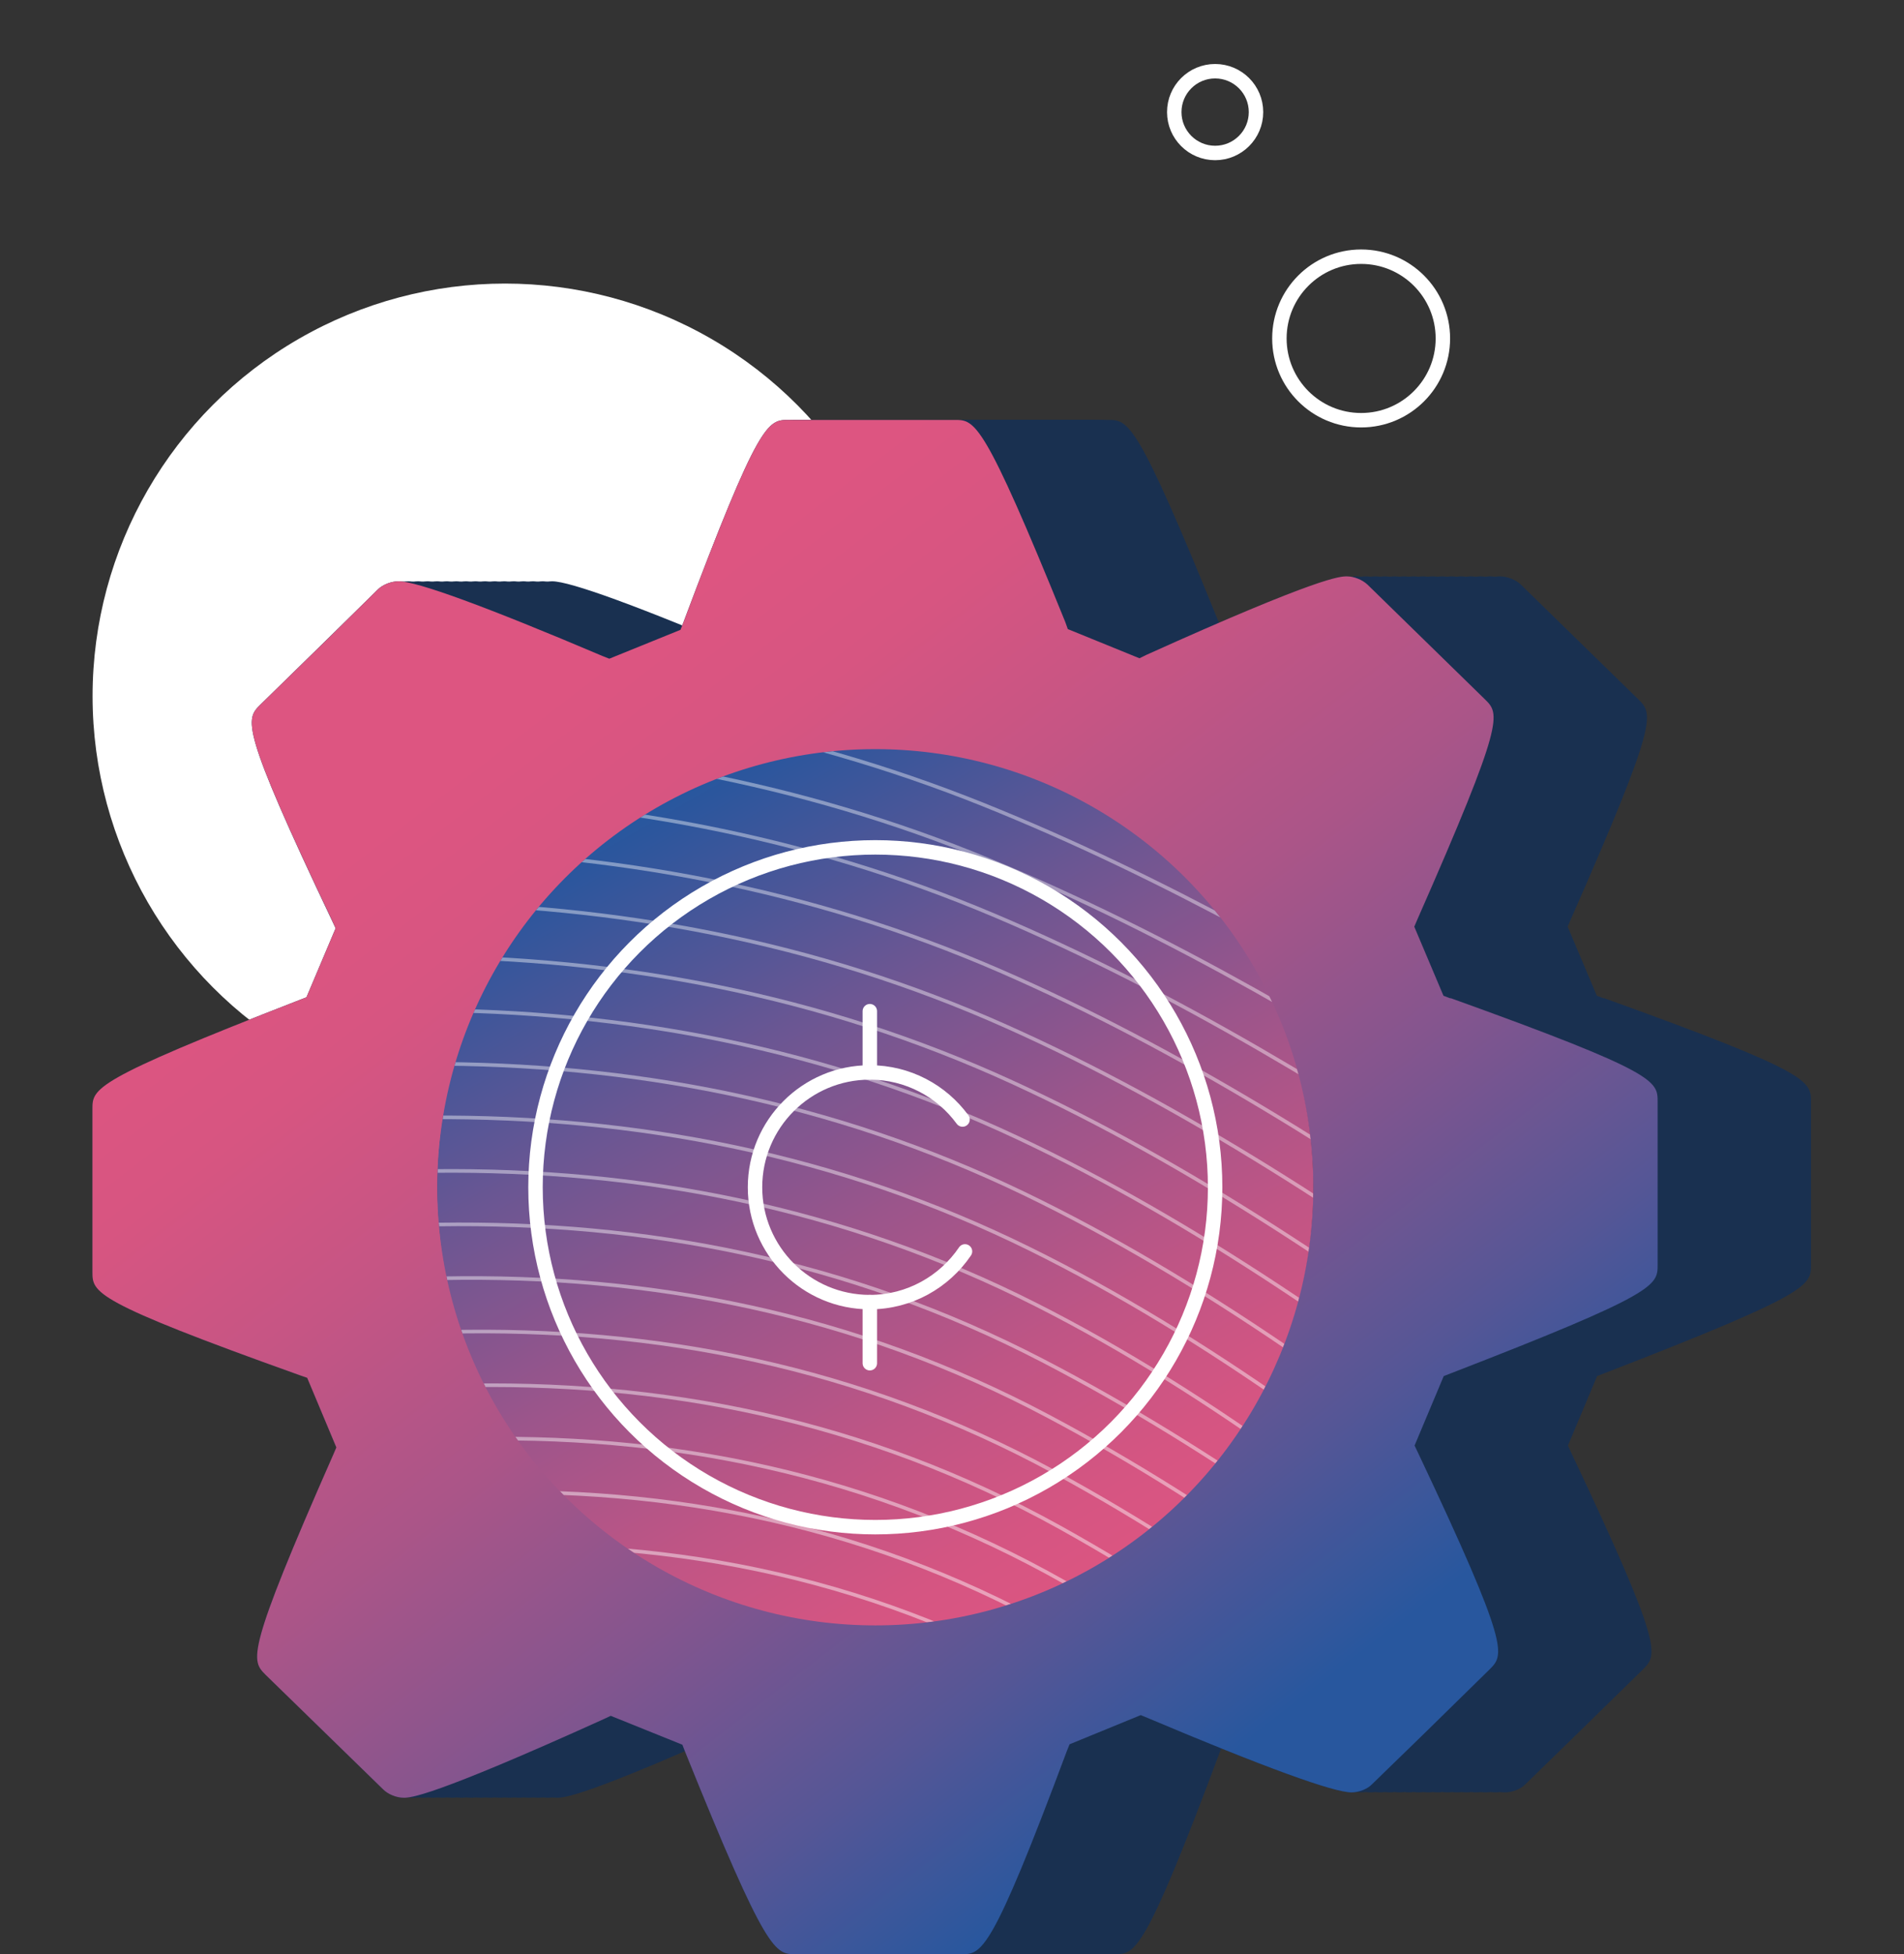 <?xml version="1.0" encoding="UTF-8"?><svg id="Mockup" xmlns="http://www.w3.org/2000/svg" xmlns:xlink="http://www.w3.org/1999/xlink" viewBox="0 0 131.84 135.28"><rect x="0" y="0" width="131.84" height="135.28" fill="#333333" stroke="none"/><defs><style>.cls-1,.cls-2,.cls-3,.cls-4,.cls-5,.cls-6,.cls-7,.cls-8,.cls-9,.cls-10,.cls-11,.cls-12,.cls-13,.cls-14,.cls-15,.cls-16,.cls-17,.cls-18,.cls-19,.cls-20,.cls-21,.cls-22,.cls-23,.cls-24,.cls-25,.cls-26,.cls-27,.cls-28,.cls-29,.cls-30,.cls-31,.cls-32,.cls-33,.cls-34,.cls-35,.cls-36,.cls-37,.cls-38,.cls-39,.cls-40,.cls-41,.cls-42,.cls-43,.cls-44,.cls-45,.cls-46,.cls-47,.cls-48,.cls-49,.cls-50,.cls-51,.cls-52,.cls-53,.cls-54,.cls-55,.cls-56,.cls-57,.cls-58,.cls-59,.cls-60,.cls-61,.cls-62,.cls-63,.cls-64,.cls-65,.cls-66,.cls-67,.cls-68,.cls-69,.cls-70,.cls-71,.cls-72,.cls-73,.cls-74,.cls-75,.cls-76,.cls-77,.cls-78,.cls-79,.cls-80,.cls-81,.cls-82,.cls-83,.cls-84,.cls-85,.cls-86,.cls-87,.cls-88,.cls-89,.cls-90,.cls-91,.cls-92,.cls-93,.cls-94,.cls-95,.cls-96,.cls-97,.cls-98,.cls-99,.cls-100,.cls-101,.cls-102,.cls-103,.cls-104,.cls-105,.cls-106,.cls-107,.cls-108,.cls-109,.cls-110,.cls-111,.cls-112,.cls-113,.cls-114,.cls-115,.cls-116,.cls-117,.cls-118,.cls-119,.cls-120,.cls-121,.cls-122,.cls-123,.cls-124,.cls-125,.cls-126,.cls-127,.cls-128,.cls-129,.cls-130,.cls-131,.cls-132,.cls-133,.cls-134,.cls-135,.cls-136,.cls-137,.cls-138,.cls-139,.cls-140,.cls-141,.cls-142,.cls-143,.cls-144,.cls-145,.cls-146,.cls-147,.cls-148,.cls-149,.cls-150{fill:none;}.cls-151{fill:url(#linear-gradient-120);stroke:url(#linear-gradient-121);}.cls-151,.cls-152,.cls-2,.cls-3,.cls-4,.cls-5,.cls-6,.cls-153,.cls-8,.cls-9,.cls-10,.cls-11,.cls-12,.cls-13,.cls-14,.cls-15,.cls-16,.cls-17,.cls-18,.cls-19,.cls-20,.cls-21,.cls-22,.cls-23,.cls-24,.cls-25,.cls-26,.cls-27,.cls-28,.cls-29,.cls-30,.cls-31,.cls-32,.cls-33,.cls-34,.cls-35,.cls-36,.cls-37,.cls-38,.cls-39,.cls-40,.cls-41,.cls-42,.cls-43,.cls-44,.cls-45,.cls-46,.cls-47,.cls-48,.cls-49,.cls-50,.cls-51,.cls-52,.cls-53,.cls-54,.cls-55,.cls-56,.cls-57,.cls-58,.cls-59,.cls-60,.cls-61,.cls-62,.cls-63,.cls-64,.cls-65,.cls-154,.cls-155,.cls-67,.cls-68,.cls-69,.cls-70,.cls-71,.cls-72,.cls-73,.cls-74,.cls-75,.cls-76,.cls-77,.cls-78,.cls-79,.cls-80,.cls-81,.cls-82,.cls-83,.cls-84,.cls-85,.cls-86,.cls-87,.cls-88,.cls-89,.cls-90,.cls-91,.cls-92,.cls-93,.cls-94,.cls-95,.cls-96,.cls-97,.cls-98,.cls-99,.cls-100,.cls-101,.cls-102,.cls-103,.cls-104,.cls-105,.cls-106,.cls-107,.cls-108,.cls-109,.cls-110,.cls-111,.cls-112,.cls-113,.cls-114,.cls-115,.cls-116,.cls-117,.cls-118,.cls-119,.cls-120,.cls-121,.cls-122,.cls-123,.cls-124,.cls-125,.cls-126,.cls-127,.cls-128,.cls-129,.cls-130,.cls-131,.cls-132,.cls-133,.cls-134,.cls-135,.cls-136,.cls-137,.cls-138,.cls-139,.cls-140,.cls-141,.cls-142,.cls-143,.cls-144,.cls-145,.cls-146,.cls-147,.cls-148,.cls-149,.cls-150{stroke-width:.25px;}.cls-156{clip-path:url(#clippath);}.cls-152{fill:url(#linear-gradient);stroke:url(#linear-gradient-2);}.cls-157{mask:url(#mask);}.cls-158{fill:#fff;}.cls-159{fill:#193050;}.cls-2{stroke:url(#linear-gradient-3);}.cls-3{stroke:url(#linear-gradient-4);}.cls-4{stroke:url(#linear-gradient-7);}.cls-5{stroke:url(#linear-gradient-6);}.cls-6{stroke:url(#linear-gradient-5);}.cls-153{fill:url(#linear-gradient-8);stroke:url(#linear-gradient-9);}.cls-7{stroke-linecap:round;}.cls-7,.cls-66{stroke:#fff;stroke-miterlimit:10;}.cls-160{clip-path:url(#clippath-1);}.cls-161{clip-path:url(#clippath-4);}.cls-162{clip-path:url(#clippath-3);}.cls-163{clip-path:url(#clippath-2);}.cls-8{stroke:url(#linear-gradient-119);}.cls-9{stroke:url(#linear-gradient-128);}.cls-10{stroke:url(#linear-gradient-115);}.cls-11{stroke:url(#linear-gradient-116);}.cls-12{stroke:url(#linear-gradient-117);}.cls-13{stroke:url(#linear-gradient-127);}.cls-14{stroke:url(#linear-gradient-110);}.cls-15{stroke:url(#linear-gradient-111);}.cls-16{stroke:url(#linear-gradient-118);}.cls-17{stroke:url(#linear-gradient-112);}.cls-18{stroke:url(#linear-gradient-113);}.cls-19{stroke:url(#linear-gradient-114);}.cls-20{stroke:url(#linear-gradient-102);}.cls-21{stroke:url(#linear-gradient-103);}.cls-22{stroke:url(#linear-gradient-104);}.cls-23{stroke:url(#linear-gradient-108);}.cls-24{stroke:url(#linear-gradient-109);}.cls-25{stroke:url(#linear-gradient-105);}.cls-26{stroke:url(#linear-gradient-123);}.cls-27{stroke:url(#linear-gradient-124);}.cls-28{stroke:url(#linear-gradient-125);}.cls-29{stroke:url(#linear-gradient-100);}.cls-30{stroke:url(#linear-gradient-101);}.cls-31{stroke:url(#linear-gradient-106);}.cls-32{stroke:url(#linear-gradient-107);}.cls-33{stroke:url(#linear-gradient-122);}.cls-34{stroke:url(#linear-gradient-129);}.cls-35{stroke:url(#linear-gradient-126);}.cls-36{stroke:url(#linear-gradient-158);}.cls-37{stroke:url(#linear-gradient-155);}.cls-38{stroke:url(#linear-gradient-159);}.cls-39{stroke:url(#linear-gradient-154);}.cls-40{stroke:url(#linear-gradient-153);}.cls-41{stroke:url(#linear-gradient-150);}.cls-42{stroke:url(#linear-gradient-151);}.cls-43{stroke:url(#linear-gradient-156);}.cls-44{stroke:url(#linear-gradient-157);}.cls-45{stroke:url(#linear-gradient-152);}.cls-46{stroke:url(#linear-gradient-133);}.cls-47{stroke:url(#linear-gradient-138);}.cls-48{stroke:url(#linear-gradient-139);}.cls-49{stroke:url(#linear-gradient-137);}.cls-50{stroke:url(#linear-gradient-135);}.cls-51{stroke:url(#linear-gradient-136);}.cls-52{stroke:url(#linear-gradient-131);}.cls-53{stroke:url(#linear-gradient-132);}.cls-54{stroke:url(#linear-gradient-134);}.cls-55{stroke:url(#linear-gradient-130);}.cls-56{stroke:url(#linear-gradient-140);}.cls-57{stroke:url(#linear-gradient-146);}.cls-58{stroke:url(#linear-gradient-143);}.cls-59{stroke:url(#linear-gradient-141);}.cls-60{stroke:url(#linear-gradient-147);}.cls-61{stroke:url(#linear-gradient-142);}.cls-62{stroke:url(#linear-gradient-145);}.cls-63{stroke:url(#linear-gradient-148);}.cls-64{stroke:url(#linear-gradient-149);}.cls-65{stroke:url(#linear-gradient-144);}.cls-154{fill:url(#linear-gradient-28);stroke:url(#linear-gradient-29);}.cls-155{fill:url(#linear-gradient-74);stroke:url(#linear-gradient-75);}.cls-164{fill:url(#linear-gradient-72);}.cls-165{fill:url(#linear-gradient-73);}.cls-166{mask:url(#mask-3);}.cls-167{mask:url(#mask-2);}.cls-168{mask:url(#mask-4);}.cls-169{mask:url(#mask-1);}.cls-67{stroke:url(#linear-gradient-63);}.cls-68{stroke:url(#linear-gradient-64);}.cls-69{stroke:url(#linear-gradient-61);}.cls-70{stroke:url(#linear-gradient-62);}.cls-71{stroke:url(#linear-gradient-67);}.cls-72{stroke:url(#linear-gradient-68);}.cls-73{stroke:url(#linear-gradient-65);}.cls-74{stroke:url(#linear-gradient-66);}.cls-75{stroke:url(#linear-gradient-60);}.cls-76{stroke:url(#linear-gradient-55);}.cls-77{stroke:url(#linear-gradient-56);}.cls-78{stroke:url(#linear-gradient-50);}.cls-79{stroke:url(#linear-gradient-59);}.cls-80{stroke:url(#linear-gradient-54);}.cls-81{stroke:url(#linear-gradient-53);}.cls-82{stroke:url(#linear-gradient-51);}.cls-83{stroke:url(#linear-gradient-52);}.cls-84{stroke:url(#linear-gradient-69);}.cls-85{stroke:url(#linear-gradient-57);}.cls-86{stroke:url(#linear-gradient-58);}.cls-87{stroke:url(#linear-gradient-77);}.cls-88{stroke:url(#linear-gradient-78);}.cls-89{stroke:url(#linear-gradient-79);}.cls-90{stroke:url(#linear-gradient-70);}.cls-91{stroke:url(#linear-gradient-71);}.cls-92{stroke:url(#linear-gradient-76);}.cls-93{stroke:url(#linear-gradient-40);}.cls-94{stroke:url(#linear-gradient-41);}.cls-95{stroke:url(#linear-gradient-42);}.cls-96{stroke:url(#linear-gradient-43);}.cls-97{stroke:url(#linear-gradient-47);}.cls-98{stroke:url(#linear-gradient-45);}.cls-99{stroke:url(#linear-gradient-46);}.cls-100{stroke:url(#linear-gradient-44);}.cls-101{stroke:url(#linear-gradient-49);}.cls-102{stroke:url(#linear-gradient-48);}.cls-103{stroke:url(#linear-gradient-96);}.cls-104{stroke:url(#linear-gradient-97);}.cls-105{stroke:url(#linear-gradient-98);}.cls-106{stroke:url(#linear-gradient-91);}.cls-107{stroke:url(#linear-gradient-99);}.cls-108{stroke:url(#linear-gradient-84);}.cls-109{stroke:url(#linear-gradient-85);}.cls-110{stroke:url(#linear-gradient-80);}.cls-111{stroke:url(#linear-gradient-81);}.cls-112{stroke:url(#linear-gradient-83);}.cls-113{stroke:url(#linear-gradient-82);}.cls-114{stroke:url(#linear-gradient-94);}.cls-115{stroke:url(#linear-gradient-23);}.cls-116{stroke:url(#linear-gradient-20);}.cls-117{stroke:url(#linear-gradient-90);}.cls-118{stroke:url(#linear-gradient-95);}.cls-119{stroke:url(#linear-gradient-93);}.cls-120{stroke:url(#linear-gradient-92);}.cls-121{stroke:url(#linear-gradient-87);}.cls-122{stroke:url(#linear-gradient-88);}.cls-123{stroke:url(#linear-gradient-89);}.cls-124{stroke:url(#linear-gradient-86);}.cls-125{stroke:url(#linear-gradient-10);}.cls-126{stroke:url(#linear-gradient-13);}.cls-127{stroke:url(#linear-gradient-17);}.cls-128{stroke:url(#linear-gradient-15);}.cls-129{stroke:url(#linear-gradient-14);}.cls-130{stroke:url(#linear-gradient-19);}.cls-131{stroke:url(#linear-gradient-18);}.cls-132{stroke:url(#linear-gradient-16);}.cls-133{stroke:url(#linear-gradient-22);}.cls-134{stroke:url(#linear-gradient-21);}.cls-135{stroke:url(#linear-gradient-11);}.cls-136{stroke:url(#linear-gradient-12);}.cls-137{stroke:url(#linear-gradient-36);}.cls-138{stroke:url(#linear-gradient-38);}.cls-139{stroke:url(#linear-gradient-39);}.cls-140{stroke:url(#linear-gradient-37);}.cls-141{stroke:url(#linear-gradient-34);}.cls-142{stroke:url(#linear-gradient-35);}.cls-143{stroke:url(#linear-gradient-33);}.cls-144{stroke:url(#linear-gradient-32);}.cls-145{stroke:url(#linear-gradient-31);}.cls-146{stroke:url(#linear-gradient-30);}.cls-147{stroke:url(#linear-gradient-26);}.cls-148{stroke:url(#linear-gradient-25);}.cls-149{stroke:url(#linear-gradient-24);}.cls-150{stroke:url(#linear-gradient-27);}</style><clipPath id="clippath"><rect class="cls-1" x="-52.39" y="-316.27" width="171.66" height="80.85" transform="translate(-242.4 -309.28) rotate(90)"/></clipPath><linearGradient id="linear-gradient" x1="255.67" y1="-523.5" x2="260.86" y2="-66.42" gradientTransform="translate(1.41 1.84) rotate(-.41)" gradientUnits="userSpaceOnUse"><stop offset="0" stop-color="#000" stop-opacity="0"/><stop offset="0" stop-color="#030303" stop-opacity=".01"/><stop offset=".23" stop-color="#4e4e4e" stop-opacity=".31"/><stop offset=".43" stop-color="#8d8d8d" stop-opacity=".55"/><stop offset=".62" stop-color="#bebebe" stop-opacity=".75"/><stop offset=".78" stop-color="#e1e1e1" stop-opacity=".88"/><stop offset=".91" stop-color="#f7f7f7" stop-opacity=".97"/><stop offset="1" stop-color="#fff"/></linearGradient><linearGradient id="linear-gradient-2" x1="2234.16" y1="644.02" x2="2625.91" y2="644.02" gradientTransform="translate(-4628.92 -986.8) scale(2.01 1.23)" gradientUnits="userSpaceOnUse"><stop offset="0" stop-color="#fff" stop-opacity=".4"/><stop offset=".57" stop-color="#fff" stop-opacity=".5"/><stop offset="1" stop-color="#fff" stop-opacity=".3"/></linearGradient><mask id="mask" x="-156.56" y="-417.13" width="825.35" height="448.27" maskUnits="userSpaceOnUse"><rect class="cls-152" x="-134.4" y="-414.21" width="787.55" height="433.74" transform="translate(-1.4 -1.85) rotate(.41)"/></mask><linearGradient id="linear-gradient-3" x1="3339.64" y1="1534.5" x2="4164.95" y2="1534.5" gradientTransform="translate(-3537.06 -1476.05) rotate(-1.62)" xlink:href="#linear-gradient-2"/><linearGradient id="linear-gradient-4" x1="3339.79" y1="1528.39" x2="4165.09" y2="1528.39" gradientTransform="translate(-3537.06 -1476.05) rotate(-1.62)" xlink:href="#linear-gradient-2"/><linearGradient id="linear-gradient-5" x1="3339.94" y1="1522.42" x2="4165.23" y2="1522.42" gradientTransform="translate(-3537.06 -1476.05) rotate(-1.62)" xlink:href="#linear-gradient-2"/><linearGradient id="linear-gradient-6" x1="3340.09" y1="1516.44" x2="4165.36" y2="1516.44" gradientTransform="translate(-3537.06 -1476.05) rotate(-1.62)" xlink:href="#linear-gradient-2"/><linearGradient id="linear-gradient-7" x1="3340.24" y1="1510.47" x2="4165.5" y2="1510.47" gradientTransform="translate(-3537.06 -1476.05) rotate(-1.62)" xlink:href="#linear-gradient-2"/><clipPath id="clippath-1"><path class="cls-1" d="M416.37-235.56c0,25.16,20.38,45.55,45.55,45.55,24.65,0,44.75-19.59,45.54-44.06l-45.54-1.49v-45.56c-25.17,0-45.55,20.41-45.55,45.56Z"/></clipPath><linearGradient id="linear-gradient-8" x1="-4263.9" y1="-430" x2="-4258.7" y2="27.08" gradientTransform="translate(4695.8 -177.37) rotate(.41) scale(1 -1)" xlink:href="#linear-gradient"/><linearGradient id="linear-gradient-9" x1="-12.19" y1="746.53" x2="379.56" y2="746.53" gradientTransform="translate(65.47 811.28) scale(2.01 -1.23)" xlink:href="#linear-gradient-2"/><mask id="mask-1" x="39.54" y="-323.64" width="853.08" height="455.53" maskUnits="userSpaceOnUse"><rect class="cls-153" x="41.2" y="-320.72" width="787.55" height="433.74" transform="translate(869.21 -210.79) rotate(179.59)"/></mask><linearGradient id="linear-gradient-10" x1="-1222.45" y1="1495.97" x2="-397.12" y2="1495.97" gradientTransform="translate(-288.15 -1476.05) rotate(-178.38) scale(1 -1)" xlink:href="#linear-gradient-2"/><linearGradient id="linear-gradient-11" x1="-1222.31" y1="1490.02" x2="-396.97" y2="1490.02" gradientTransform="translate(-288.15 -1476.05) rotate(-178.38) scale(1 -1)" xlink:href="#linear-gradient-2"/><linearGradient id="linear-gradient-12" x1="-1222.17" y1="1484.13" x2="-396.82" y2="1484.13" gradientTransform="translate(-288.15 -1476.05) rotate(-178.38) scale(1 -1)" xlink:href="#linear-gradient-2"/><linearGradient id="linear-gradient-13" x1="-1222.03" y1="1478.17" x2="-396.67" y2="1478.17" gradientTransform="translate(-288.15 -1476.05) rotate(-178.38) scale(1 -1)" xlink:href="#linear-gradient-2"/><linearGradient id="linear-gradient-14" x1="-1221.9" y1="1472.22" x2="-396.52" y2="1472.22" gradientTransform="translate(-288.15 -1476.05) rotate(-178.38) scale(1 -1)" xlink:href="#linear-gradient-2"/><linearGradient id="linear-gradient-15" x1="-1221.76" y1="1466.27" x2="-396.38" y2="1466.27" gradientTransform="translate(-288.15 -1476.05) rotate(-178.38) scale(1 -1)" xlink:href="#linear-gradient-2"/><linearGradient id="linear-gradient-16" x1="-1221.62" y1="1460.32" x2="-396.23" y2="1460.32" gradientTransform="translate(-288.15 -1476.05) rotate(-178.38) scale(1 -1)" xlink:href="#linear-gradient-2"/><linearGradient id="linear-gradient-17" x1="-1221.49" y1="1454.38" x2="-396.08" y2="1454.38" gradientTransform="translate(-288.15 -1476.05) rotate(-178.38) scale(1 -1)" xlink:href="#linear-gradient-2"/><linearGradient id="linear-gradient-18" x1="-1221.35" y1="1448.43" x2="-395.93" y2="1448.43" gradientTransform="translate(-288.15 -1476.05) rotate(-178.38) scale(1 -1)" xlink:href="#linear-gradient-2"/><linearGradient id="linear-gradient-19" x1="-1221.21" y1="1442.48" x2="-395.78" y2="1442.48" gradientTransform="translate(-288.15 -1476.05) rotate(-178.38) scale(1 -1)" xlink:href="#linear-gradient-2"/><linearGradient id="linear-gradient-20" x1="-1221.07" y1="1436.53" x2="-395.64" y2="1436.53" gradientTransform="translate(-288.15 -1476.05) rotate(-178.38) scale(1 -1)" xlink:href="#linear-gradient-2"/><linearGradient id="linear-gradient-21" x1="-1220.94" y1="1430.58" x2="-395.49" y2="1430.58" gradientTransform="translate(-288.15 -1476.05) rotate(-178.38) scale(1 -1)" xlink:href="#linear-gradient-2"/><linearGradient id="linear-gradient-22" x1="-1220.8" y1="1424.63" x2="-395.34" y2="1424.63" gradientTransform="translate(-288.15 -1476.05) rotate(-178.38) scale(1 -1)" xlink:href="#linear-gradient-2"/><linearGradient id="linear-gradient-23" x1="-1220.66" y1="1418.68" x2="-395.19" y2="1418.68" gradientTransform="translate(-288.15 -1476.05) rotate(-178.38) scale(1 -1)" xlink:href="#linear-gradient-2"/><linearGradient id="linear-gradient-24" x1="-1220.52" y1="1412.75" x2="-395.04" y2="1412.75" gradientTransform="translate(-288.15 -1476.05) rotate(-178.38) scale(1 -1)" xlink:href="#linear-gradient-2"/><linearGradient id="linear-gradient-25" x1="-1220.39" y1="1406.8" x2="-394.9" y2="1406.8" gradientTransform="translate(-288.15 -1476.05) rotate(-178.38) scale(1 -1)" xlink:href="#linear-gradient-2"/><linearGradient id="linear-gradient-26" x1="-1220.25" y1="1400.85" x2="-394.75" y2="1400.85" gradientTransform="translate(-288.15 -1476.05) rotate(-178.38) scale(1 -1)" xlink:href="#linear-gradient-2"/><linearGradient id="linear-gradient-27" x1="-1220.11" y1="1394.9" x2="-394.6" y2="1394.9" gradientTransform="translate(-288.15 -1476.05) rotate(-178.38) scale(1 -1)" xlink:href="#linear-gradient-2"/><clipPath id="clippath-2"><path class="cls-1" d="M-146.73,24.22c-30.67,0-55.53,24.87-55.53,55.53s24.86,55.53,55.53,55.53,55.53-24.86,55.53-55.53-24.86-55.53-55.53-55.53Zm0,98.4c-23.67,0-42.87-19.19-42.87-42.87s19.2-42.87,42.87-42.87,42.87,19.2,42.87,42.87-19.19,42.87-42.87,42.87Zm0-73.45c-16.89,0-30.58,13.69-30.58,30.58s13.69,30.58,30.58,30.58,30.58-13.69,30.58-30.58-13.69-30.58-30.58-30.58Zm0,49.17c-10.26,0-18.58-8.32-18.58-18.59s8.32-18.58,18.58-18.58,18.59,8.32,18.59,18.58-8.32,18.59-18.59,18.59Zm6.89-18.59c0,3.81-3.08,6.89-6.89,6.89s-6.89-3.08-6.89-6.89,3.09-6.89,6.89-6.89,6.89,3.09,6.89,6.89Z"/></clipPath><linearGradient id="linear-gradient-28" x1="-3540.69" y1="-239.02" x2="-3535.76" y2="195.03" gradientTransform="translate(3248.54 166.58) rotate(.41) scale(1 -1)" xlink:href="#linear-gradient"/><linearGradient id="linear-gradient-29" x1="357.7" y1="884.72" x2="729.73" y2="884.72" gradientTransform="translate(-1381.79 1155.22) scale(2.01 -1.23)" xlink:href="#linear-gradient-2"/><mask id="mask-2" x="-663.56" y="-138.02" width="810.1" height="433.53" maskUnits="userSpaceOnUse"><rect class="cls-154" x="-661.97" y="-135.24" width="747.87" height="411.88" transform="translate(-575.57 143.45) rotate(179.59)"/></mask><linearGradient id="linear-gradient-30" x1="-481.55" y1="1686.26" x2="302.19" y2="1686.26" gradientTransform="translate(-288.15 -1476.05) rotate(-178.38) scale(1 -1)" xlink:href="#linear-gradient-2"/><linearGradient id="linear-gradient-31" x1="-481.42" y1="1680.6" x2="302.33" y2="1680.6" gradientTransform="translate(-288.15 -1476.05) rotate(-178.38) scale(1 -1)" xlink:href="#linear-gradient-2"/><linearGradient id="linear-gradient-32" x1="-481.29" y1="1674.95" x2="302.47" y2="1674.95" gradientTransform="translate(-288.15 -1476.05) rotate(-178.38) scale(1 -1)" xlink:href="#linear-gradient-2"/><linearGradient id="linear-gradient-33" x1="-481.16" y1="1669.3" x2="302.61" y2="1669.3" gradientTransform="translate(-288.15 -1476.05) rotate(-178.38) scale(1 -1)" xlink:href="#linear-gradient-2"/><linearGradient id="linear-gradient-34" x1="-481.03" y1="1663.65" x2="302.75" y2="1663.65" gradientTransform="translate(-288.15 -1476.05) rotate(-178.38) scale(1 -1)" xlink:href="#linear-gradient-2"/><linearGradient id="linear-gradient-35" x1="-480.9" y1="1657.99" x2="302.89" y2="1657.99" gradientTransform="translate(-288.15 -1476.05) rotate(-178.38) scale(1 -1)" xlink:href="#linear-gradient-2"/><linearGradient id="linear-gradient-36" x1="-480.77" y1="1652.34" x2="303.03" y2="1652.34" gradientTransform="translate(-288.15 -1476.05) rotate(-178.38) scale(1 -1)" xlink:href="#linear-gradient-2"/><linearGradient id="linear-gradient-37" x1="-480.64" y1="1646.69" x2="303.17" y2="1646.69" gradientTransform="translate(-288.15 -1476.05) rotate(-178.38) scale(1 -1)" xlink:href="#linear-gradient-2"/><linearGradient id="linear-gradient-38" x1="-480.51" y1="1641.04" x2="303.31" y2="1641.04" gradientTransform="translate(-288.15 -1476.05) rotate(-178.38) scale(1 -1)" xlink:href="#linear-gradient-2"/><linearGradient id="linear-gradient-39" x1="-480.38" y1="1635.38" x2="303.45" y2="1635.38" gradientTransform="translate(-288.15 -1476.05) rotate(-178.38) scale(1 -1)" xlink:href="#linear-gradient-2"/><linearGradient id="linear-gradient-40" x1="-480.25" y1="1629.73" x2="303.59" y2="1629.73" gradientTransform="translate(-288.15 -1476.05) rotate(-178.38) scale(1 -1)" xlink:href="#linear-gradient-2"/><linearGradient id="linear-gradient-41" x1="-480.12" y1="1624.08" x2="303.74" y2="1624.08" gradientTransform="translate(-288.15 -1476.05) rotate(-178.38) scale(1 -1)" xlink:href="#linear-gradient-2"/><linearGradient id="linear-gradient-42" x1="-479.98" y1="1618.43" x2="303.88" y2="1618.43" gradientTransform="translate(-288.15 -1476.05) rotate(-178.38) scale(1 -1)" xlink:href="#linear-gradient-2"/><linearGradient id="linear-gradient-43" x1="-479.85" y1="1612.78" x2="304.02" y2="1612.78" gradientTransform="translate(-288.15 -1476.05) rotate(-178.38) scale(1 -1)" xlink:href="#linear-gradient-2"/><linearGradient id="linear-gradient-44" x1="-479.72" y1="1607.12" x2="304.16" y2="1607.12" gradientTransform="translate(-288.15 -1476.05) rotate(-178.38) scale(1 -1)" xlink:href="#linear-gradient-2"/><linearGradient id="linear-gradient-45" x1="-479.59" y1="1601.47" x2="304.3" y2="1601.47" gradientTransform="translate(-288.15 -1476.05) rotate(-178.38) scale(1 -1)" xlink:href="#linear-gradient-2"/><linearGradient id="linear-gradient-46" x1="-479.46" y1="1595.82" x2="304.44" y2="1595.82" gradientTransform="translate(-288.15 -1476.05) rotate(-178.38) scale(1 -1)" xlink:href="#linear-gradient-2"/><linearGradient id="linear-gradient-47" x1="-479.33" y1="1590.16" x2="304.58" y2="1590.16" gradientTransform="translate(-288.15 -1476.05) rotate(-178.38) scale(1 -1)" xlink:href="#linear-gradient-2"/><linearGradient id="linear-gradient-48" x1="-479.2" y1="1584.56" x2="304.72" y2="1584.56" gradientTransform="translate(-288.15 -1476.05) rotate(-178.38) scale(1 -1)" xlink:href="#linear-gradient-2"/><linearGradient id="linear-gradient-49" x1="-479.07" y1="1578.91" x2="304.86" y2="1578.91" gradientTransform="translate(-288.15 -1476.05) rotate(-178.38) scale(1 -1)" xlink:href="#linear-gradient-2"/><linearGradient id="linear-gradient-50" x1="-478.94" y1="1573.25" x2="305" y2="1573.25" gradientTransform="translate(-288.15 -1476.05) rotate(-178.38) scale(1 -1)" xlink:href="#linear-gradient-2"/><linearGradient id="linear-gradient-51" x1="-478.81" y1="1567.59" x2="305.14" y2="1567.59" gradientTransform="translate(-288.15 -1476.05) rotate(-178.38) scale(1 -1)" xlink:href="#linear-gradient-2"/><linearGradient id="linear-gradient-52" x1="-478.68" y1="1561.93" x2="305.28" y2="1561.93" gradientTransform="translate(-288.15 -1476.05) rotate(-178.38) scale(1 -1)" xlink:href="#linear-gradient-2"/><linearGradient id="linear-gradient-53" x1="-478.55" y1="1556.24" x2="305.42" y2="1556.24" gradientTransform="translate(-288.15 -1476.05) rotate(-178.38) scale(1 -1)" xlink:href="#linear-gradient-2"/><linearGradient id="linear-gradient-54" x1="-478.42" y1="1550.56" x2="305.56" y2="1550.56" gradientTransform="translate(-288.15 -1476.05) rotate(-178.38) scale(1 -1)" xlink:href="#linear-gradient-2"/><linearGradient id="linear-gradient-55" x1="-478.29" y1="1544.89" x2="305.71" y2="1544.89" gradientTransform="translate(-288.15 -1476.05) rotate(-178.38) scale(1 -1)" xlink:href="#linear-gradient-2"/><linearGradient id="linear-gradient-56" x1="-478.15" y1="1539.21" x2="305.85" y2="1539.21" gradientTransform="translate(-288.15 -1476.05) rotate(-178.38) scale(1 -1)" xlink:href="#linear-gradient-2"/><linearGradient id="linear-gradient-57" x1="-478.02" y1="1533.53" x2="305.99" y2="1533.53" gradientTransform="translate(-288.15 -1476.05) rotate(-178.38) scale(1 -1)" xlink:href="#linear-gradient-2"/><linearGradient id="linear-gradient-58" x1="-477.89" y1="1527.85" x2="306.13" y2="1527.85" gradientTransform="translate(-288.15 -1476.05) rotate(-178.38) scale(1 -1)" xlink:href="#linear-gradient-2"/><linearGradient id="linear-gradient-59" x1="-477.76" y1="1522.16" x2="306.27" y2="1522.16" gradientTransform="translate(-288.15 -1476.05) rotate(-178.38) scale(1 -1)" xlink:href="#linear-gradient-2"/><linearGradient id="linear-gradient-60" x1="-477.63" y1="1516.47" x2="306.41" y2="1516.47" gradientTransform="translate(-288.15 -1476.05) rotate(-178.38) scale(1 -1)" xlink:href="#linear-gradient-2"/><linearGradient id="linear-gradient-61" x1="-477.5" y1="1510.78" x2="306.55" y2="1510.78" gradientTransform="translate(-288.15 -1476.05) rotate(-178.38) scale(1 -1)" xlink:href="#linear-gradient-2"/><linearGradient id="linear-gradient-62" x1="-477.37" y1="1505.08" x2="306.87" y2="1505.08" gradientTransform="translate(-288.15 -1476.05) rotate(-178.38) scale(1 -1)" xlink:href="#linear-gradient-2"/><linearGradient id="linear-gradient-63" x1="-477.24" y1="1499.39" x2="307.86" y2="1499.39" gradientTransform="translate(-288.15 -1476.05) rotate(-178.38) scale(1 -1)" xlink:href="#linear-gradient-2"/><linearGradient id="linear-gradient-64" x1="-477.11" y1="1493.72" x2="309.48" y2="1493.72" gradientTransform="translate(-288.15 -1476.05) rotate(-178.38) scale(1 -1)" xlink:href="#linear-gradient-2"/><linearGradient id="linear-gradient-65" x1="-476.98" y1="1488.07" x2="311.47" y2="1488.07" gradientTransform="translate(-288.15 -1476.05) rotate(-178.38) scale(1 -1)" xlink:href="#linear-gradient-2"/><linearGradient id="linear-gradient-66" x1="-476.85" y1="1482.49" x2="313.68" y2="1482.49" gradientTransform="translate(-288.15 -1476.05) rotate(-178.38) scale(1 -1)" xlink:href="#linear-gradient-2"/><linearGradient id="linear-gradient-67" x1="-476.72" y1="1476.94" x2="316.17" y2="1476.94" gradientTransform="translate(-288.15 -1476.05) rotate(-178.38) scale(1 -1)" xlink:href="#linear-gradient-2"/><linearGradient id="linear-gradient-68" x1="-476.58" y1="1471.39" x2="318.89" y2="1471.39" gradientTransform="translate(-288.15 -1476.05) rotate(-178.38) scale(1 -1)" xlink:href="#linear-gradient-2"/><linearGradient id="linear-gradient-69" x1="-476.45" y1="1465.89" x2="321.77" y2="1465.89" gradientTransform="translate(-288.15 -1476.05) rotate(-178.38) scale(1 -1)" xlink:href="#linear-gradient-2"/><linearGradient id="linear-gradient-70" x1="-476.32" y1="1460.38" x2="324.77" y2="1460.38" gradientTransform="translate(-288.15 -1476.05) rotate(-178.38) scale(1 -1)" xlink:href="#linear-gradient-2"/><linearGradient id="linear-gradient-71" x1="-476.19" y1="1454.86" x2="327.82" y2="1454.86" gradientTransform="translate(-288.15 -1476.05) rotate(-178.38) scale(1 -1)" xlink:href="#linear-gradient-2"/><linearGradient id="linear-gradient-72" x1="29.75" y1="42.19" x2="90" y2="120.25" gradientTransform="matrix(1, 0, 0, 1, 0, 0)" gradientUnits="userSpaceOnUse"><stop offset=".1" stop-color="#dd5581"/><stop offset=".21" stop-color="#d75581"/><stop offset=".34" stop-color="#c65584"/><stop offset=".5" stop-color="#ab5588"/><stop offset=".66" stop-color="#85558e"/><stop offset=".84" stop-color="#555696"/><stop offset=".98" stop-color="#28579e"/></linearGradient><linearGradient id="linear-gradient-73" x1="76.94" y1="110.34" x2="45.44" y2="56.02" gradientTransform="matrix(1, 0, 0, 1, 0, 0)" gradientUnits="userSpaceOnUse"><stop offset="0" stop-color="#dd5581"/><stop offset=".11" stop-color="#d55582"/><stop offset=".28" stop-color="#bf5585"/><stop offset=".49" stop-color="#9b558b"/><stop offset=".72" stop-color="#6a5693"/><stop offset=".98" stop-color="#2c569d"/><stop offset="1" stop-color="#28579e"/></linearGradient><clipPath id="clippath-3"><circle class="cls-1" cx="60.61" cy="82.19" r="30.33"/></clipPath><linearGradient id="linear-gradient-74" x1="-3837.9" y1="-216.56" x2="-3833.54" y2="167.28" gradientTransform="translate(3843.86 141.96) rotate(.41) scale(1 -1)" xlink:href="#linear-gradient"/><linearGradient id="linear-gradient-75" x1="231.22" y1="875.54" x2="560.23" y2="875.54" gradientTransform="translate(-786.47 1130.6) scale(2.01 -1.23)" xlink:href="#linear-gradient-2"/><mask id="mask-3" x="-322.52" y="-127.26" width="716.4" height="402.7" maskUnits="userSpaceOnUse"><rect class="cls-155" x="-321.1" y="-124.79" width="661.35" height="364.24" transform="translate(19.56 114.59) rotate(179.59)"/></mask><linearGradient id="linear-gradient-76" x1="-728.58" y1="1667.61" x2="-35.53" y2="1667.61" gradientTransform="translate(-288.15 -1476.05) rotate(-178.38) scale(1 -1)" xlink:href="#linear-gradient-2"/><linearGradient id="linear-gradient-77" x1="-728.46" y1="1662.59" x2="-35.4" y2="1662.59" gradientTransform="translate(-288.15 -1476.05) rotate(-178.38) scale(1 -1)" xlink:href="#linear-gradient-2"/><linearGradient id="linear-gradient-78" x1="-728.34" y1="1657.56" x2="-35.28" y2="1657.56" gradientTransform="translate(-288.15 -1476.05) rotate(-178.38) scale(1 -1)" xlink:href="#linear-gradient-2"/><linearGradient id="linear-gradient-79" x1="-728.23" y1="1652.54" x2="-35.15" y2="1652.54" gradientTransform="translate(-288.15 -1476.05) rotate(-178.38) scale(1 -1)" xlink:href="#linear-gradient-2"/><linearGradient id="linear-gradient-80" x1="-728.11" y1="1647.52" x2="-35.03" y2="1647.52" gradientTransform="translate(-288.15 -1476.05) rotate(-178.38) scale(1 -1)" xlink:href="#linear-gradient-2"/><linearGradient id="linear-gradient-81" x1="-728" y1="1642.5" x2="-34.9" y2="1642.5" gradientTransform="translate(-288.15 -1476.05) rotate(-178.38) scale(1 -1)" xlink:href="#linear-gradient-2"/><linearGradient id="linear-gradient-82" x1="-727.88" y1="1637.48" x2="-34.78" y2="1637.48" gradientTransform="translate(-288.15 -1476.05) rotate(-178.38) scale(1 -1)" xlink:href="#linear-gradient-2"/><linearGradient id="linear-gradient-83" x1="-727.76" y1="1632.46" x2="-34.65" y2="1632.46" gradientTransform="translate(-288.15 -1476.05) rotate(-178.38) scale(1 -1)" xlink:href="#linear-gradient-2"/><linearGradient id="linear-gradient-84" x1="-727.65" y1="1627.44" x2="-34.53" y2="1627.44" gradientTransform="translate(-288.15 -1476.05) rotate(-178.38) scale(1 -1)" xlink:href="#linear-gradient-2"/><linearGradient id="linear-gradient-85" x1="-727.53" y1="1622.42" x2="-34.4" y2="1622.42" gradientTransform="translate(-288.15 -1476.05) rotate(-178.38) scale(1 -1)" xlink:href="#linear-gradient-2"/><linearGradient id="linear-gradient-86" x1="-727.42" y1="1617.41" x2="-34.28" y2="1617.41" gradientTransform="translate(-288.15 -1476.05) rotate(-178.38) scale(1 -1)" xlink:href="#linear-gradient-2"/><linearGradient id="linear-gradient-87" x1="-727.3" y1="1612.39" x2="-34.15" y2="1612.39" gradientTransform="translate(-288.15 -1476.05) rotate(-178.38) scale(1 -1)" xlink:href="#linear-gradient-2"/><linearGradient id="linear-gradient-88" x1="-727.18" y1="1607.37" x2="-34.03" y2="1607.37" gradientTransform="translate(-288.15 -1476.05) rotate(-178.38) scale(1 -1)" xlink:href="#linear-gradient-2"/><linearGradient id="linear-gradient-89" x1="-727.07" y1="1602.35" x2="-33.9" y2="1602.35" gradientTransform="translate(-288.15 -1476.05) rotate(-178.38) scale(1 -1)" xlink:href="#linear-gradient-2"/><linearGradient id="linear-gradient-90" x1="-726.95" y1="1597.33" x2="-33.78" y2="1597.33" gradientTransform="translate(-288.15 -1476.05) rotate(-178.38) scale(1 -1)" xlink:href="#linear-gradient-2"/><linearGradient id="linear-gradient-91" x1="-726.84" y1="1592.31" x2="-33.65" y2="1592.31" gradientTransform="translate(-288.15 -1476.05) rotate(-178.38) scale(1 -1)" xlink:href="#linear-gradient-2"/><linearGradient id="linear-gradient-92" x1="-726.72" y1="1587.29" x2="-33.53" y2="1587.29" gradientTransform="translate(-288.15 -1476.05) rotate(-178.38) scale(1 -1)" xlink:href="#linear-gradient-2"/><linearGradient id="linear-gradient-93" x1="-726.6" y1="1582.27" x2="-33.41" y2="1582.27" gradientTransform="translate(-288.15 -1476.05) rotate(-178.38) scale(1 -1)" xlink:href="#linear-gradient-2"/><linearGradient id="linear-gradient-94" x1="-726.49" y1="1577.25" x2="-33.28" y2="1577.25" gradientTransform="translate(-288.15 -1476.05) rotate(-178.38) scale(1 -1)" xlink:href="#linear-gradient-2"/><linearGradient id="linear-gradient-95" x1="-726.37" y1="1572.23" x2="-33.16" y2="1572.23" gradientTransform="translate(-288.15 -1476.05) rotate(-178.38) scale(1 -1)" xlink:href="#linear-gradient-2"/><linearGradient id="linear-gradient-96" x1="-726.26" y1="1567.21" x2="-33.03" y2="1567.21" gradientTransform="translate(-288.15 -1476.05) rotate(-178.38) scale(1 -1)" xlink:href="#linear-gradient-2"/><linearGradient id="linear-gradient-97" x1="-726.14" y1="1562.2" x2="-32.91" y2="1562.2" gradientTransform="translate(-288.15 -1476.05) rotate(-178.38) scale(1 -1)" xlink:href="#linear-gradient-2"/><linearGradient id="linear-gradient-98" x1="-726.02" y1="1557.18" x2="-32.78" y2="1557.18" gradientTransform="translate(-288.15 -1476.05) rotate(-178.38) scale(1 -1)" xlink:href="#linear-gradient-2"/><linearGradient id="linear-gradient-99" x1="-725.91" y1="1552.16" x2="-32.66" y2="1552.16" gradientTransform="translate(-288.15 -1476.05) rotate(-178.38) scale(1 -1)" xlink:href="#linear-gradient-2"/><linearGradient id="linear-gradient-100" x1="-725.79" y1="1547.12" x2="-32.53" y2="1547.12" gradientTransform="translate(-288.15 -1476.05) rotate(-178.38) scale(1 -1)" xlink:href="#linear-gradient-2"/><linearGradient id="linear-gradient-101" x1="-725.68" y1="1542.09" x2="-32.41" y2="1542.09" gradientTransform="translate(-288.15 -1476.05) rotate(-178.38) scale(1 -1)" xlink:href="#linear-gradient-2"/><linearGradient id="linear-gradient-102" x1="-725.56" y1="1537.05" x2="-32.28" y2="1537.05" gradientTransform="translate(-288.15 -1476.05) rotate(-178.38) scale(1 -1)" xlink:href="#linear-gradient-2"/><linearGradient id="linear-gradient-103" x1="-725.44" y1="1532.01" x2="-32.16" y2="1532.01" gradientTransform="translate(-288.15 -1476.05) rotate(-178.38) scale(1 -1)" xlink:href="#linear-gradient-2"/><linearGradient id="linear-gradient-104" x1="-725.33" y1="1526.96" x2="-32.03" y2="1526.96" gradientTransform="translate(-288.15 -1476.05) rotate(-178.38) scale(1 -1)" xlink:href="#linear-gradient-2"/><linearGradient id="linear-gradient-105" x1="-725.21" y1="1521.92" x2="-31.91" y2="1521.92" gradientTransform="translate(-288.15 -1476.05) rotate(-178.38) scale(1 -1)" xlink:href="#linear-gradient-2"/><linearGradient id="linear-gradient-106" x1="-725.09" y1="1516.87" x2="-31.78" y2="1516.87" gradientTransform="translate(-288.15 -1476.05) rotate(-178.38) scale(1 -1)" xlink:href="#linear-gradient-2"/><linearGradient id="linear-gradient-107" x1="-724.98" y1="1511.82" x2="-31.66" y2="1511.82" gradientTransform="translate(-288.15 -1476.05) rotate(-178.38) scale(1 -1)" xlink:href="#linear-gradient-2"/><linearGradient id="linear-gradient-108" x1="-724.86" y1="1506.77" x2="-31.42" y2="1506.77" gradientTransform="translate(-288.15 -1476.05) rotate(-178.38) scale(1 -1)" xlink:href="#linear-gradient-2"/><linearGradient id="linear-gradient-109" x1="-724.75" y1="1501.71" x2="-30.61" y2="1501.71" gradientTransform="translate(-288.15 -1476.05) rotate(-178.38) scale(1 -1)" xlink:href="#linear-gradient-2"/><linearGradient id="linear-gradient-110" x1="-724.63" y1="1496.69" x2="-29.24" y2="1496.69" gradientTransform="translate(-288.15 -1476.05) rotate(-178.38) scale(1 -1)" xlink:href="#linear-gradient-2"/><linearGradient id="linear-gradient-111" x1="-724.51" y1="1491.67" x2="-27.49" y2="1491.67" gradientTransform="translate(-288.15 -1476.05) rotate(-178.38) scale(1 -1)" xlink:href="#linear-gradient-2"/><linearGradient id="linear-gradient-112" x1="-724.4" y1="1486.72" x2="-25.56" y2="1486.72" gradientTransform="translate(-288.15 -1476.05) rotate(-178.38) scale(1 -1)" xlink:href="#linear-gradient-2"/><linearGradient id="linear-gradient-113" x1="-724.28" y1="1481.68" x2="-23.38" y2="1481.68" gradientTransform="translate(-288.15 -1476.05) rotate(-178.38) scale(1 -1)" xlink:href="#linear-gradient-2"/><linearGradient id="linear-gradient-114" x1="-724.17" y1="1476.81" x2="-20.99" y2="1476.81" gradientTransform="translate(-288.15 -1476.05) rotate(-178.38) scale(1 -1)" xlink:href="#linear-gradient-2"/><linearGradient id="linear-gradient-115" x1="-724.05" y1="1471.93" x2="-18.44" y2="1471.93" gradientTransform="translate(-288.15 -1476.05) rotate(-178.38) scale(1 -1)" xlink:href="#linear-gradient-2"/><linearGradient id="linear-gradient-116" x1="-723.93" y1="1467.04" x2="-15.79" y2="1467.04" gradientTransform="translate(-288.15 -1476.05) rotate(-178.38) scale(1 -1)" xlink:href="#linear-gradient-2"/><linearGradient id="linear-gradient-117" x1="-723.82" y1="1462.15" x2="-13.08" y2="1462.15" gradientTransform="translate(-288.15 -1476.05) rotate(-178.38) scale(1 -1)" xlink:href="#linear-gradient-2"/><linearGradient id="linear-gradient-118" x1="-723.7" y1="1457.38" x2="-10.38" y2="1457.38" gradientTransform="translate(-288.15 -1476.05) rotate(-178.38) scale(1 -1)" xlink:href="#linear-gradient-2"/><linearGradient id="linear-gradient-119" x1="-723.58" y1="1452.45" x2="-7.73" y2="1452.45" gradientTransform="translate(-288.15 -1476.05) rotate(-178.38) scale(1 -1)" xlink:href="#linear-gradient-2"/><clipPath id="clippath-4"><path class="cls-1" d="M312.65-39.95h28.25c1.66,0,3,1.34,3,3V135.28h-34.25V-36.95c0-1.66,1.34-3,3-3Z"/></clipPath><linearGradient id="linear-gradient-120" x1="-4066.02" y1="-170.39" x2="-4061.09" y2="263.66" gradientTransform="translate(4298.7 307.58) rotate(.41) scale(1 -1)" xlink:href="#linear-gradient"/><linearGradient id="linear-gradient-121" x1="96.81" y1="943.76" x2="468.83" y2="943.76" gradientTransform="translate(-331.63 1296.22) scale(2.01 -1.23)" xlink:href="#linear-gradient-2"/><mask id="mask-4" x="-151.4" y="-69.39" width="823.26" height="417.45" maskUnits="userSpaceOnUse"><rect class="cls-151" x="-136.65" y="-66.61" width="747.87" height="411.88" transform="translate(475.57 276.97) rotate(179.59)"/></mask><linearGradient id="linear-gradient-122" x1="-1006.39" y1="1643.88" x2="-222.48" y2="1643.88" gradientTransform="translate(-288.15 -1476.05) rotate(-178.38) scale(1 -1)" xlink:href="#linear-gradient-2"/><linearGradient id="linear-gradient-123" x1="-1006.26" y1="1638.28" x2="-222.34" y2="1638.28" gradientTransform="translate(-288.15 -1476.05) rotate(-178.38) scale(1 -1)" xlink:href="#linear-gradient-2"/><linearGradient id="linear-gradient-124" x1="-1006.13" y1="1632.62" x2="-222.2" y2="1632.62" gradientTransform="translate(-288.15 -1476.05) rotate(-178.38) scale(1 -1)" xlink:href="#linear-gradient-2"/><linearGradient id="linear-gradient-125" x1="-1006" y1="1626.96" x2="-222.06" y2="1626.96" gradientTransform="translate(-288.15 -1476.05) rotate(-178.38) scale(1 -1)" xlink:href="#linear-gradient-2"/><linearGradient id="linear-gradient-126" x1="-1005.87" y1="1621.3" x2="-221.92" y2="1621.3" gradientTransform="translate(-288.15 -1476.05) rotate(-178.38) scale(1 -1)" xlink:href="#linear-gradient-2"/><linearGradient id="linear-gradient-127" x1="-1005.74" y1="1615.64" x2="-221.78" y2="1615.64" gradientTransform="translate(-288.15 -1476.05) rotate(-178.38) scale(1 -1)" xlink:href="#linear-gradient-2"/><linearGradient id="linear-gradient-128" x1="-1005.61" y1="1609.95" x2="-221.64" y2="1609.95" gradientTransform="translate(-288.15 -1476.05) rotate(-178.38) scale(1 -1)" xlink:href="#linear-gradient-2"/><linearGradient id="linear-gradient-129" x1="-1005.48" y1="1604.28" x2="-221.5" y2="1604.28" gradientTransform="translate(-288.15 -1476.05) rotate(-178.38) scale(1 -1)" xlink:href="#linear-gradient-2"/><linearGradient id="linear-gradient-130" x1="-1005.35" y1="1598.6" x2="-221.36" y2="1598.6" gradientTransform="translate(-288.15 -1476.05) rotate(-178.38) scale(1 -1)" xlink:href="#linear-gradient-2"/><linearGradient id="linear-gradient-131" x1="-1005.22" y1="1592.92" x2="-221.22" y2="1592.92" gradientTransform="translate(-288.15 -1476.05) rotate(-178.38) scale(1 -1)" xlink:href="#linear-gradient-2"/><linearGradient id="linear-gradient-132" x1="-1005.09" y1="1587.24" x2="-221.08" y2="1587.24" gradientTransform="translate(-288.15 -1476.05) rotate(-178.38) scale(1 -1)" xlink:href="#linear-gradient-2"/><linearGradient id="linear-gradient-133" x1="-1004.96" y1="1581.56" x2="-220.93" y2="1581.56" gradientTransform="translate(-288.15 -1476.05) rotate(-178.38) scale(1 -1)" xlink:href="#linear-gradient-2"/><linearGradient id="linear-gradient-134" x1="-1004.82" y1="1575.88" x2="-220.79" y2="1575.88" gradientTransform="translate(-288.15 -1476.05) rotate(-178.38) scale(1 -1)" xlink:href="#linear-gradient-2"/><linearGradient id="linear-gradient-135" x1="-1004.69" y1="1570.19" x2="-220.65" y2="1570.19" gradientTransform="translate(-288.15 -1476.05) rotate(-178.38) scale(1 -1)" xlink:href="#linear-gradient-2"/><linearGradient id="linear-gradient-136" x1="-1004.56" y1="1564.49" x2="-220.51" y2="1564.49" gradientTransform="translate(-288.15 -1476.05) rotate(-178.38) scale(1 -1)" xlink:href="#linear-gradient-2"/><linearGradient id="linear-gradient-137" x1="-1004.43" y1="1558.8" x2="-220.19" y2="1558.8" gradientTransform="translate(-288.15 -1476.05) rotate(-178.38) scale(1 -1)" xlink:href="#linear-gradient-2"/><linearGradient id="linear-gradient-138" x1="-1004.3" y1="1553.11" x2="-219.2" y2="1553.11" gradientTransform="translate(-288.15 -1476.05) rotate(-178.38) scale(1 -1)" xlink:href="#linear-gradient-2"/><linearGradient id="linear-gradient-139" x1="-1004.17" y1="1547.44" x2="-217.59" y2="1547.44" gradientTransform="translate(-288.15 -1476.05) rotate(-178.38) scale(1 -1)" xlink:href="#linear-gradient-2"/><linearGradient id="linear-gradient-140" x1="-1004.04" y1="1541.78" x2="-215.59" y2="1541.78" gradientTransform="translate(-288.15 -1476.05) rotate(-178.38) scale(1 -1)" xlink:href="#linear-gradient-2"/><linearGradient id="linear-gradient-141" x1="-1003.91" y1="1536.21" x2="-213.38" y2="1536.21" gradientTransform="translate(-288.15 -1476.05) rotate(-178.38) scale(1 -1)" xlink:href="#linear-gradient-2"/><linearGradient id="linear-gradient-142" x1="-1003.78" y1="1530.66" x2="-210.89" y2="1530.66" gradientTransform="translate(-288.15 -1476.05) rotate(-178.38) scale(1 -1)" xlink:href="#linear-gradient-2"/><linearGradient id="linear-gradient-143" x1="-1003.65" y1="1525.11" x2="-208.17" y2="1525.11" gradientTransform="translate(-288.15 -1476.05) rotate(-178.38) scale(1 -1)" xlink:href="#linear-gradient-2"/><linearGradient id="linear-gradient-144" x1="-1003.52" y1="1519.6" x2="-205.29" y2="1519.6" gradientTransform="translate(-288.15 -1476.05) rotate(-178.38) scale(1 -1)" xlink:href="#linear-gradient-2"/><linearGradient id="linear-gradient-145" x1="-1003.38" y1="1514.09" x2="-202.29" y2="1514.09" gradientTransform="translate(-288.15 -1476.05) rotate(-178.38) scale(1 -1)" xlink:href="#linear-gradient-2"/><linearGradient id="linear-gradient-146" x1="-1003.25" y1="1508.57" x2="-199.24" y2="1508.57" gradientTransform="translate(-288.15 -1476.05) rotate(-178.38) scale(1 -1)" xlink:href="#linear-gradient-2"/><linearGradient id="linear-gradient-147" x1="-1003.12" y1="1503.13" x2="-196.2" y2="1503.13" gradientTransform="translate(-288.15 -1476.05) rotate(-178.38) scale(1 -1)" xlink:href="#linear-gradient-2"/><linearGradient id="linear-gradient-148" x1="-1002.99" y1="1497.57" x2="-193.21" y2="1497.57" gradientTransform="translate(-288.15 -1476.05) rotate(-178.38) scale(1 -1)" xlink:href="#linear-gradient-2"/><linearGradient id="linear-gradient-149" x1="-1002.86" y1="1491.96" x2="-190.35" y2="1491.96" gradientTransform="translate(-288.15 -1476.05) rotate(-178.38) scale(1 -1)" xlink:href="#linear-gradient-2"/><linearGradient id="linear-gradient-150" x1="-1002.73" y1="1488.2" x2="-187.66" y2="1488.2" gradientTransform="translate(-288.15 -1476.05) rotate(-178.38) scale(1 -1)" xlink:href="#linear-gradient-2"/><linearGradient id="linear-gradient-151" x1="-1002.6" y1="1483.59" x2="-185.21" y2="1483.59" gradientTransform="translate(-288.15 -1476.05) rotate(-178.38) scale(1 -1)" xlink:href="#linear-gradient-2"/><linearGradient id="linear-gradient-152" x1="-1002.47" y1="1479.19" x2="-182.93" y2="1479.19" gradientTransform="translate(-288.15 -1476.05) rotate(-178.38) scale(1 -1)" xlink:href="#linear-gradient-2"/><linearGradient id="linear-gradient-153" x1="-1002.34" y1="1474.5" x2="-180.95" y2="1474.5" gradientTransform="translate(-288.15 -1476.05) rotate(-178.38) scale(1 -1)" xlink:href="#linear-gradient-2"/><linearGradient id="linear-gradient-154" x1="-1002.21" y1="1469.65" x2="-179.5" y2="1469.65" gradientTransform="translate(-288.15 -1476.05) rotate(-178.38) scale(1 -1)" xlink:href="#linear-gradient-2"/><linearGradient id="linear-gradient-155" x1="-1002.08" y1="1464.7" x2="-178.66" y2="1464.7" gradientTransform="translate(-288.15 -1476.05) rotate(-178.38) scale(1 -1)" xlink:href="#linear-gradient-2"/><linearGradient id="linear-gradient-156" x1="-1001.95" y1="1459.65" x2="-178.52" y2="1459.65" gradientTransform="translate(-288.15 -1476.05) rotate(-178.38) scale(1 -1)" xlink:href="#linear-gradient-2"/><linearGradient id="linear-gradient-157" x1="-1001.81" y1="1454.46" x2="-179.11" y2="1454.46" gradientTransform="translate(-288.15 -1476.05) rotate(-178.38) scale(1 -1)" xlink:href="#linear-gradient-2"/><linearGradient id="linear-gradient-158" x1="-1001.68" y1="1449.36" x2="-180.21" y2="1449.36" gradientTransform="translate(-288.15 -1476.05) rotate(-178.38) scale(1 -1)" xlink:href="#linear-gradient-2"/><linearGradient id="linear-gradient-159" x1="-1001.55" y1="1444.54" x2="-181.63" y2="1444.54" gradientTransform="translate(-288.15 -1476.05) rotate(-178.38) scale(1 -1)" xlink:href="#linear-gradient-2"/></defs><g class="cls-156"><g class="cls-157"><g><path class="cls-2" d="M-156.55-82.17c47.58,2.36,84.57,25.14,128.9,38.94,40,12.45,75,6.89,112.02-11.33,39.55-19.47,75.29-45.96,115.31-64.53,31.91-14.81,62.26-22.88,92.73-1.68,29.81,20.74,51.94,51.97,75,79.5,22.23,26.54,54.64,71.17,93.12,72.26,35.79,1.01,67.91-29.66,93.01-51.44,34.16-29.64,68.17-66.25,115.24-71.8"/><path class="cls-3" d="M-156.55-87.4c47.36,2.31,84.55,24.61,128.83,38.03,39.93,12.1,74.96,6.55,111.96-11.38,56.89-27.56,142.87-108.79,207.7-64.59,29.77,20.29,52.08,50.96,75.27,78,22.46,26.18,54.93,69.67,93.12,70.78,35.64,1.04,67.79-28.81,93.11-50.27,34.39-29.15,68.5-64.82,115.35-70.27"/><path class="cls-6" d="M-156.55-92.62c47.15,2.26,84.54,24.08,128.75,37.11,39.85,11.74,74.91,6.2,111.9-11.43,57.22-27.26,142.44-106.33,207.35-62.97,29.73,19.85,52.21,49.94,75.55,76.51,22.69,25.82,55.22,68.16,93.12,69.3,35.5,1.06,67.67-27.96,93.21-49.1,34.62-28.65,68.83-63.39,115.46-68.74"/><path class="cls-5" d="M-156.55-97.85c46.94,2.21,84.52,23.55,128.68,36.19,39.78,11.39,74.87,5.85,111.84-11.47,57.53-26.96,142.01-103.86,207-61.35,29.68,19.42,52.34,48.93,75.82,75.01,22.92,25.45,55.51,66.66,93.11,67.82,35.36,1.09,67.56-27.13,93.32-47.93,34.85-28.14,69.16-61.95,115.57-67.2"/><path class="cls-4" d="M-156.55-103.07c46.73,2.16,84.51,23.02,128.6,35.28,39.71,11.04,74.83,5.5,111.77-11.52,57.84-26.65,141.61-101.39,206.65-59.73,29.64,18.99,52.47,47.92,76.1,73.51C389.72-40.46,422.37-.38,459.68,.8c35.22,1.12,67.44-26.3,93.42-46.76,35.07-27.63,69.5-60.52,115.68-65.67"/></g></g></g><g class="cls-160"><g class="cls-169"><g><path class="cls-125" d="M892.61,11.33c-47.08,4.46-81.03,41.66-115.08,70.99-25.04,21.57-57.26,51.59-92.96,49.32-39.15-2.49-71.07-49.16-93.23-76.68-23.02-28.59-45.17-60.34-75.1-82.24-63.55-46.51-150.91,34-208.18,60.15-37.32,17.04-72.53,21.18-112,8.26C151.88,26.66,114.79,3.72,67.27,.43"/><path class="cls-135" d="M892.61,6.49c-46.86,4.36-80.91,40.61-115.19,69.46-25.26,21.25-57.5,50.45-93.07,48.15-38.85-2.51-70.84-48.03-93.23-75.2-23.16-28.11-45.48-59.3-75.37-80.74C452.11-77.52,365.51,.85,307.92,26.69c-37.29,16.73-72.53,20.88-111.94,8.3C151.86,20.91,114.58-1.56,67.27-4.79"/><path class="cls-136" d="M892.61,1.65c-46.64,4.27-80.78,39.57-115.3,67.92-25.48,20.93-57.75,49.31-93.17,46.98-38.55-2.53-70.61-46.91-93.22-73.72-23.23-27.54-45.71-58.5-75.64-79.25-64.18-44.48-149.19,31.22-207.48,56.91-37.27,16.43-72.53,20.58-111.88,8.35C151.84,15.15,114.36-6.84,67.27-10.02"/><path class="cls-126" d="M892.61-3.2c-46.42,4.18-80.66,38.55-115.41,66.39-25.7,20.6-58,48.16-93.27,45.82-38.25-2.55-70.38-45.8-93.22-72.24-23.37-27.06-46.03-57.45-75.92-77.75-64.24-43.64-148.55,29.94-207.13,55.29-37.24,16.12-72.54,20.28-111.82,8.4C151.82,9.39,114.15-12.12,67.27-15.24"/><path class="cls-129" d="M892.61-8.04c-46.2,4.08-80.54,37.53-115.52,64.86-25.92,20.26-58.25,47.02-93.38,44.65-37.96-2.56-70.14-44.69-93.21-70.76-23.52-26.58-46.34-56.39-76.19-76.25-64.29-42.79-147.92,28.67-206.79,53.67-37.22,15.81-72.54,19.98-111.75,8.45C151.8,3.64,113.94-17.39,67.27-20.47"/><path class="cls-128" d="M892.61-12.88c-45.98,3.99-80.42,36.52-115.63,63.32-26.14,19.91-58.49,45.87-93.48,43.48-37.67-2.58-69.91-43.59-93.21-69.28-23.66-26.09-46.66-55.32-76.47-74.76C449.49-92.06,366.53-22.72,307.38,1.93c-37.19,15.5-72.54,19.69-111.69,8.5C151.79-2.12,113.74-22.67,67.27-25.69"/><path class="cls-132" d="M892.61-17.72c-45.77,3.9-80.31,35.52-115.74,61.79-26.36,19.55-58.73,44.73-93.59,42.31-37.38-2.59-69.68-42.5-93.21-67.8-23.81-25.61-46.98-54.26-76.74-73.26-64.36-41.09-146.68,26.15-206.09,50.43-37.16,15.18-72.55,19.39-111.63,8.54C151.77-7.88,113.53-27.95,67.27-30.92"/><path class="cls-127" d="M892.61-22.57c-45.54,3.81-80.2,34.53-115.85,60.26-26.58,19.19-58.98,43.58-93.69,41.14-37.1-2.61-69.45-41.42-93.2-66.32-23.96-25.12-47.3-53.18-77.02-71.76-64.38-40.24-146.07,24.91-205.74,48.81C269.97,4.42,234.56,8.65,195.53-1.86c-43.77-11.78-82.2-31.37-128.26-34.29"/><path class="cls-131" d="M892.61-27.41c-45.32,3.72-80.09,33.55-115.96,58.72-26.8,18.81-59.22,42.43-93.79,39.97-36.82-2.62-69.22-40.34-93.2-64.84-24.11-24.63-47.62-52.11-77.29-70.27-64.38-39.39-145.48,23.68-205.4,47.19C269.85-2.08,234.41,2.16,195.46-8c-43.71-11.4-82.33-30.5-128.19-33.37"/><path class="cls-130" d="M892.61-32.25c-45.1,3.64-79.99,32.58-116.07,57.19-27.02,18.43-59.46,41.28-93.9,38.8-36.54-2.63-68.98-39.28-93.19-63.36-24.26-24.14-47.94-51.03-77.57-68.77-64.38-38.55-144.89,22.47-205.05,45.57-37.09,14.24-72.56,18.51-111.45,8.69-43.65-11.02-82.45-29.64-128.11-32.45"/><path class="cls-116" d="M892.61-37.09c-44.88,3.55-79.89,31.62-116.18,55.66-27.23,18.04-59.69,40.13-94,37.63-36.27-2.64-68.75-38.22-93.19-61.88-24.41-23.64-48.26-49.95-77.84-67.27-64.36-37.7-144.32,21.26-204.7,43.95-37.07,13.93-72.56,18.21-111.39,8.74-43.59-10.64-82.56-28.77-128.04-31.54"/><path class="cls-134" d="M892.61-41.94c-44.66,3.46-79.8,30.67-116.29,54.12-27.44,17.64-59.93,38.98-94.11,36.46-36.01-2.65-68.52-37.17-93.18-60.41-24.56-23.15-48.58-48.86-78.11-65.78-64.34-36.85-143.76,20.06-204.35,42.32-37.04,13.61-72.57,17.92-111.33,8.79-43.52-10.25-82.68-27.91-127.96-30.62"/><path class="cls-133" d="M892.61-46.78c-44.45,3.38-79.71,29.73-116.4,52.59-27.65,17.23-60.16,37.82-94.21,35.3-35.75-2.66-68.29-36.12-93.18-58.93-24.72-22.65-48.9-47.77-78.39-64.28-64.3-36-143.21,18.87-204.01,40.7-37.02,13.29-72.57,17.62-111.26,8.83-43.46-9.87-82.79-27.04-127.88-29.71"/><path class="cls-115" d="M892.61-51.62c-44.23,3.29-79.62,28.8-116.51,51.06-27.86,16.81-60.39,36.67-94.31,34.13-35.49-2.66-68.06-35.09-93.17-57.45-24.87-22.14-49.22-46.67-78.66-62.79-64.25-35.15-142.68,17.7-203.66,39.08-37,12.98-72.58,17.33-111.2,8.88-43.4-9.49-82.89-26.17-127.81-28.79"/><path class="cls-149" d="M892.61-56.46c-76.65,5.59-133.43,88.36-211.04,82.48-35.24-2.67-67.83-34.06-93.17-55.97-25.02-21.64-49.54-45.57-78.94-61.29-64.18-34.31-142.15,16.53-203.31,37.46-36.98,12.66-72.58,17.04-111.14,8.93-43.33-9.11-83-25.31-127.73-27.87"/><path class="cls-148" d="M892.61-61.3c-76.31,5.45-133.99,85.68-211.25,79.78-34.99-2.67-67.6-33.04-93.16-54.49-25.18-21.13-49.86-44.47-79.21-59.79-64.11-33.46-141.65,15.37-202.96,35.84-36.96,12.34-72.59,16.75-111.08,8.98-43.27-8.73-83.09-24.44-127.66-26.96"/><path class="cls-147" d="M892.61-66.15c-75.98,5.31-134.55,83.01-211.47,77.08-34.75-2.68-67.37-32.02-93.16-53.01-25.34-20.62-50.18-43.36-79.49-58.3-64.03-32.62-141.16,14.23-202.62,34.22-36.94,12.01-72.59,16.46-111.02,9.03-43.2-8.35-83.18-23.57-127.58-26.04"/><path class="cls-150" d="M892.61-70.99c-75.66,5.17-135.09,80.33-211.68,74.38-34.52-2.68-67.15-31.02-93.16-51.53-25.49-20.1-50.51-42.25-79.77-56.8-63.94-31.78-140.68,13.09-202.29,32.6-36.91,11.69-72.59,16.17-110.95,9.07-43.13-7.98-83.26-22.7-127.49-25.13"/></g></g></g><g class="cls-163"><g class="cls-167"><g><path class="cls-146" d="M146.53,183.63c-44.16,4.33-75.97,37.71-108.28,65.14-24.46,20.77-57.77,51.22-92.66,46.02-36.64-5.46-64.77-45.67-86.59-72.19-21.39-26.01-42.39-55.76-70.3-75.29-60.39-42.27-140.21,29.34-194.33,54.6-37.35,17.44-71.45,21.47-110.9,8.67-41.16-13.35-76.61-34.06-120.68-37.16"/><path class="cls-145" d="M146.53,179.03c-43.94,4.24-75.86,36.75-108.39,63.71-24.69,20.47-58,50.05-92.75,44.9-36.36-5.39-64.59-44.62-86.61-70.76-21.53-25.57-42.68-54.77-70.56-73.9-60.45-41.48-139.59,28.14-194,53.08-37.32,17.11-71.46,21.15-110.83,8.7-41.11-12.99-76.73-33.25-120.61-36.3"/><path class="cls-144" d="M146.53,174.42c-43.73,4.15-75.75,35.79-108.49,62.27-24.92,20.16-58.22,48.88-92.84,43.78-36.08-5.32-64.42-43.59-86.62-69.34-21.66-25.12-42.98-53.78-70.82-72.5-60.49-40.68-138.99,26.96-193.68,51.56-37.28,16.77-71.46,20.83-110.77,8.74-41.07-12.63-76.84-32.45-120.54-35.45"/><path class="cls-143" d="M146.53,169.82c-43.51,4.05-75.65,34.85-108.59,60.83-25.16,19.84-58.45,47.71-92.92,42.66-35.8-5.25-64.24-42.56-86.64-67.91-21.8-24.68-43.27-52.78-71.07-71.1-60.52-39.89-138.39,25.78-193.35,50.05-37.25,16.44-71.47,20.52-110.7,8.77-41.02-12.27-76.96-31.65-120.47-34.59"/><path class="cls-141" d="M146.53,165.21c-43.29,3.96-75.54,33.91-108.7,59.39-25.39,19.51-58.68,46.54-93.01,41.53-35.53-5.18-64.06-41.53-86.65-66.48-21.94-24.23-43.57-51.78-71.33-69.71-60.55-39.09-137.8,24.62-193.03,48.53-37.22,16.11-71.47,20.2-110.64,8.81-40.97-11.91-77.07-30.84-120.4-33.74"/><path class="cls-142" d="M146.53,160.61c-43.08,3.87-75.44,32.99-108.8,57.96-25.62,19.17-58.9,45.37-93.09,40.41-35.26-5.11-63.88-40.51-86.66-65.06-22.08-23.79-43.86-50.78-71.59-68.31-60.56-38.29-137.21,23.46-192.71,47.01-37.19,15.78-71.48,19.88-110.57,8.85-40.92-11.56-77.18-30.04-120.32-32.88"/><path class="cls-137" d="M146.53,156c-42.86,3.78-75.34,32.07-108.9,56.52-25.84,18.83-59.12,44.19-93.18,39.29-34.99-5.04-63.7-39.5-86.68-63.63-22.22-23.34-44.16-49.78-71.84-66.91-60.56-37.5-136.64,22.32-192.38,45.49-37.15,15.44-71.49,19.57-110.51,8.88-40.87-11.2-77.29-29.23-120.25-32.02"/><path class="cls-140" d="M146.53,151.4c-42.64,3.69-75.25,31.16-109.01,55.08-26.07,18.47-59.34,43.02-93.26,38.17-34.73-4.97-63.52-38.49-86.69-62.2-22.36-22.89-44.46-48.77-72.1-65.52-60.56-36.7-136.08,21.19-192.06,43.97-37.12,15.11-71.5,19.25-110.44,8.92-40.82-10.84-77.39-28.43-120.18-31.17"/><path class="cls-138" d="M146.53,146.79c-42.43,3.6-75.15,30.26-109.11,53.65-26.3,18.11-59.56,41.85-93.35,37.04-34.47-4.9-63.34-37.49-86.71-60.78-22.51-22.43-44.76-47.75-72.36-64.12-60.54-35.9-135.53,20.07-191.74,42.46-37.09,14.77-71.5,18.94-110.37,8.95-40.77-10.48-77.49-27.62-120.11-30.31"/><path class="cls-139" d="M146.53,142.19c-42.21,3.51-75.06,29.37-109.21,52.21-26.52,17.74-59.77,40.67-93.43,35.92-34.21-4.83-63.16-36.49-86.72-59.35-22.65-21.98-45.05-46.74-72.61-62.73-60.51-35.11-134.99,18.96-191.41,40.94-37.06,14.43-71.51,18.63-110.31,8.99-40.72-10.12-77.59-26.81-120.04-29.46"/><path class="cls-93" d="M146.53,137.58c-42,3.42-74.98,28.49-109.32,50.77-26.75,17.35-59.99,39.5-93.52,34.8-33.96-4.76-62.98-35.5-86.74-57.92-22.8-21.52-45.35-45.72-72.87-61.33-60.47-34.31-134.46,17.86-191.09,39.42-37.02,14.1-71.52,18.31-110.24,9.02-40.67-9.76-77.69-26.01-119.97-28.6"/><path class="cls-94" d="M146.53,132.98c-41.79,3.34-74.9,27.62-109.42,49.33-26.97,16.96-60.2,38.33-93.61,33.68-33.72-4.69-62.8-34.52-86.75-56.5-22.94-21.06-45.65-44.69-73.13-59.93-60.42-33.52-133.94,16.77-190.77,37.9-36.99,13.76-71.53,18-110.18,9.06-40.61-9.4-77.78-25.2-119.9-27.75"/><path class="cls-95" d="M146.53,128.37c-41.58,3.25-74.83,26.75-109.52,47.9-27.19,16.56-60.41,37.15-93.69,32.55-33.47-4.62-62.63-33.54-86.77-55.07-23.09-20.59-45.95-43.66-73.38-58.54-60.36-32.72-133.43,15.69-190.44,36.38-36.96,13.42-71.54,17.69-110.11,9.09-40.56-9.04-77.87-24.39-119.83-26.89"/><path class="cls-96" d="M146.53,123.77c-41.37,3.17-74.76,25.9-109.63,46.46-27.4,16.16-60.61,35.98-93.78,31.43-33.24-4.55-62.45-32.57-86.78-53.64-23.24-20.13-46.25-42.63-73.64-57.14-60.29-31.93-132.94,14.62-190.12,34.86-36.93,13.07-71.55,17.38-110.05,9.13-40.51-8.68-77.95-23.58-119.75-26.04"/><path class="cls-100" d="M146.53,119.16c-41.16,3.08-74.69,25.05-109.73,45.02-27.62,15.74-60.81,34.8-93.86,30.31-33-4.49-62.27-31.61-86.8-52.22-23.39-19.66-46.54-41.6-73.9-55.74-60.21-31.14-132.46,13.56-189.8,33.35-36.9,12.73-71.56,17.07-109.98,9.16-40.46-8.33-78.03-22.78-119.68-25.18"/><path class="cls-98" d="M146.53,114.56c-40.96,3-74.63,24.21-109.84,43.59-27.83,15.31-61.01,33.63-93.95,29.19-63.02-8.49-106.23-77.5-160.96-105.13-60.13-30.35-131.99,12.51-189.48,31.83-36.86,12.39-71.57,16.76-109.92,9.2-40.4-7.97-78.11-21.97-119.61-24.32"/><path class="cls-99" d="M146.53,109.95c-40.75,2.92-74.58,23.38-109.94,42.15-28.04,14.88-61.21,32.45-94.03,28.06-62.68-8.37-106.46-75.33-161.25-102.31-60.03-29.57-131.55,11.47-189.17,30.31-36.83,12.04-71.58,16.45-109.84,9.23-40.35-7.61-78.17-21.16-119.52-23.47"/><path class="cls-97" d="M146.53,105.35c-40.55,2.84-74.53,22.56-110.05,40.71-28.25,14.43-61.4,31.27-94.13,26.94-62.35-8.25-106.69-73.15-161.53-99.49-59.92-28.78-131.06,10.43-188.79,28.79-36.8,11.7-71.59,16.14-109.78,9.27-40.3-7.26-78.26-20.35-119.47-22.61"/><path class="cls-102" d="M146.53,100.74C75.4,105.61,14.31,175.3-57.83,165.84c-62-8.14-106.9-70.97-161.77-96.66-59.8-28.01-130.67,9.42-188.51,27.28-36.77,11.35-71.6,15.84-109.72,9.3-40.25-6.9-78.32-19.54-119.4-21.76"/><path class="cls-101" d="M146.53,96.14c-70.92,4.74-132.64,71.87-204.54,62.53-61.69-8.01-107.14-68.78-162.05-93.84-59.67-27.23-130.26,8.41-188.18,25.76-36.74,11.01-71.62,15.53-109.65,9.34-40.19-6.55-78.38-18.73-119.32-20.9"/><path class="cls-78" d="M146.53,91.53c-70.72,4.61-133.07,69.19-204.74,59.97-61.37-7.89-107.38-66.6-162.32-91.02-59.54-26.46-129.86,7.4-187.86,24.24-36.71,10.66-71.63,15.23-109.58,9.37-40.14-6.19-78.44-17.92-119.25-20.05"/><path class="cls-82" d="M146.53,86.93c-70.52,4.48-133.49,66.51-204.93,57.42-61.06-7.77-107.61-64.41-162.59-88.19-59.4-25.69-129.48,6.41-187.53,22.72-36.68,10.31-71.64,14.92-109.51,9.41-40.09-5.84-78.49-17.11-119.18-19.19"/><path class="cls-83" d="M146.53,82.32c-70.34,4.36-133.91,63.82-205.12,54.86-60.76-7.65-107.86-62.22-162.86-85.37-59.25-24.93-129.11,5.42-187.21,21.2-36.65,9.96-71.65,14.62-109.45,9.44-40.04-5.48-78.54-16.29-119.1-18.34"/><path class="cls-81" d="M146.53,77.72c-70.36,4.24-134.08,60.69-205.31,52.3-60.33-7.11-108.3-60.06-163.14-82.52-59.2-24.24-128.76,4.51-186.99,19.77-36.6,9.59-71.61,14.25-109.31,9.39-39.97-5.15-78.56-15.49-118.99-17.5"/><path class="cls-80" d="M146.53,73.11c-70.18,4.09-134.41,57.86-205.4,49.73-60.03-6.88-108.68-57.74-163.5-79.63-59.2-23.64-128.43,3.59-186.85,18.32-36.53,9.21-71.56,13.84-109.12,9.31-39.91-4.81-78.56-14.69-118.88-16.66"/><path class="cls-76" d="M146.53,68.51c-70.02,3.87-134.73,55.01-205.49,47.16-59.74-6.63-109.08-55.41-163.87-76.73-59.2-23.04-128.09,2.68-186.68,16.87-36.47,8.83-71.5,13.44-108.94,9.23-39.84-4.48-78.57-13.89-118.76-15.83"/><path class="cls-77" d="M146.53,63.9c-69.87,3.66-135.04,52.17-205.58,44.6-59.46-6.38-109.48-53.07-164.25-73.84-59.19-22.44-127.76,1.78-186.52,15.42-36.4,8.45-71.44,13.04-108.76,9.15-39.78-4.15-78.57-13.08-118.64-14.99"/><path class="cls-85" d="M146.53,59.3C76.8,62.75,11.19,108.62-59.14,101.33c-59.2-6.14-109.86-50.73-164.63-70.94-59.19-21.84-127.43,.88-186.35,13.97-36.33,8.07-71.38,12.65-108.58,9.08-39.72-3.81-78.56-12.28-118.52-14.15"/><path class="cls-86" d="M146.53,54.69C76.93,57.94,10.9,101.17-59.23,94.16c-58.95-5.9-110.25-48.39-165-68.05-59.19-21.25-127.11-.01-186.18,12.52-36.26,7.69-71.33,12.25-108.39,9-39.65-3.48-78.55-11.48-118.4-13.32"/><path class="cls-79" d="M146.53,50.09C77.06,53.13,10.62,93.72-59.32,86.98c-58.72-5.66-110.62-46.04-165.38-65.15-59.2-20.66-126.79-.9-186.02,11.06-36.19,7.31-71.27,11.85-108.21,8.92-39.59-3.15-78.53-10.67-118.28-12.48"/><path class="cls-75" d="M146.53,45.48C77.17,48.32,10.35,86.28-59.41,79.81c-58.5-5.42-110.98-43.69-165.76-62.25-59.21-20.07-126.48-1.78-185.85,9.61-36.12,6.93-71.21,11.46-108.03,8.84-39.54-2.81-78.51-9.87-118.17-11.65"/><path class="cls-69" d="M146.53,40.88c-69.25,2.63-136.43,37.95-206.03,31.76-58.29-5.18-111.34-41.33-166.13-59.36-59.22-19.49-126.18-2.65-185.69,8.16-36.05,6.55-71.15,11.07-107.84,8.76-39.48-2.48-78.49-9.07-118.05-10.81"/><path class="cls-70" d="M146.53,36.27c-69.15,2.43-136.67,35.11-206.13,29.19-58.1-4.95-111.69-38.96-166.51-56.46-59.23-18.91-125.88-3.52-185.52,6.72-36,6.18-71.12,10.69-107.7,8.71-39.47-2.14-78.55-8.23-118.07-9.92"/><path class="cls-67" d="M146.53,31.67C77.46,33.89,9.64,63.94-59.69,58.3c-57.93-4.72-112.03-36.6-166.89-53.56-59.3-18.34-125.72-4.34-185.53,5.33-36.02,5.82-71.25,10.32-107.81,8.67-39.54-1.79-78.77-7.4-118.35-9.05"/><path class="cls-68" d="M146.53,27.06C77.53,29.09,9.41,56.5-59.81,51.13-117.63,46.64-172.29,16.92-227.27,.51c-59.47-17.75-125.72-5.15-185.79,3.93-36.08,5.45-71.44,9.95-108,8.61-39.64-1.45-79.03-6.58-118.68-8.19"/><path class="cls-73" d="M146.53,22.46C77.51,24.29,9.07,49.06-60.12,43.97-117.9,39.71-173.14,12.16-228.3-3.71c-59.67-17.17-125.79-5.96-186.14,2.56-36.15,5.1-71.66,9.63-108.24,8.65-39.7-1.06-79.22-5.62-118.91-7.12"/><path class="cls-74" d="M146.53,17.85C77.42,19.49,8.62,41.63-60.62,36.81-118.47,32.79-174.35,7.44-229.8-7.83c-59.86-16.49-125.72-6.7-186.29,1.35-36.18,4.8-71.78,9.38-108.36,8.78-39.79-.65-79.47-4.68-119.24-6.09"/><path class="cls-71" d="M146.53,13.25C77.32,14.7,8.18,34.22-61.12,29.68-118.95,25.88-175.34,2.79-230.97-11.91c-60.17-15.89-126.05-7.29-186.97,.22-77.27,9.54-150.53,6.33-228.12,3.73"/><path class="cls-72" d="M146.53,8.64C78,9.88,9.62,26.06-58.98,22.71-117.73,19.84-175.93-1.5-232.55-15.91c-61.19-15.58-128.45-7.76-190.45-.62-76.16,8.77-149.2,6.83-225.67,4.42"/><path class="cls-84" d="M146.53,4.04C77.8,5.1,9.06,18.74-59.72,15.59c-58.87-2.69-117.59-21.69-174.54-35.51-61.49-14.92-128.65-8.45-190.96-1.82-76.22,8.1-149.66,7.75-226.21,5.48"/><path class="cls-90" d="M146.53-.57C77.57,.33,8.46,11.42-60.53,8.47c-59.02-2.52-118.25-19.16-175.56-32.39-61.79-14.27-128.87-9.13-191.49-3.03-76.28,7.43-150.1,8.67-226.73,6.55"/><path class="cls-91" d="M146.53-5.17C77.3-4.45,7.85,4.1-61.39,1.35-120.6-1-180.3-15.28-237.99-27.93c-62.1-13.61-129.09-9.81-192.03-4.24-76.35,6.77-150.52,9.59-227.23,7.61"/></g></g></g><g><circle class="cls-158" cx="34.97" cy="48.19" r="28.56"/><g><path class="cls-159" d="M81.82,103.39c-5.47,5.26-12.95,8.51-21.21,8.51-16.71,0-30.31-13.34-30.31-29.71,0-8.3,3.48-15.82,9.1-21.22,5.48-5.27,12.96-8.52,21.21-8.52,16.72,0,30.32,13.34,30.32,29.74,0,8.3-3.48,15.82-9.12,21.21Zm18.63-34.27l-.5-.19-2.02-4.78,.21-.49c6.1-13.85,5.72-14.23,4.67-15.26l-8.12-7.93c-.34-.33-.93-.57-1.43-.57-.46,0-1.84,0-13.87,5.43l-.49,.24-4.96-2.02-.18-.5c-5.67-13.98-6.25-13.98-7.65-13.98h-11.5c-1.44,0-2.03,0-7.29,14.02l-.2,.51-4.93,2-.48-.19c-8.12-3.45-12.86-5.17-14.1-5.17-.5,0-1.09,.22-1.43,.55l-3.51,3.45-4.64,4.54c-1.02,1.02-1.46,1.44,4.97,14.97l.24,.51-2.02,4.78-.47,.18c-14.35,5.58-14.35,6.13-14.35,7.56v11.26c0,1.44,0,2.03,14.35,7.16l.52,.18,2.02,4.82-.21,.49c-6.11,13.84-5.69,14.24-4.69,15.25l8.15,7.94c.33,.33,.91,.57,1.41,.57,.46,0,1.84,0,13.87-5.45l.47-.22,4.96,2,.19,.49c5.65,14.01,6.23,14.01,7.65,14.01h11.48c1.4,0,2.05,0,7.29-14.03l.2-.5,4.93-2.02,.46,.19c8.14,3.44,12.89,5.16,14.13,5.16,.5,0,1.09-.22,1.41-.55l3.52-3.43,4.63-4.53c1.02-1.02,1.46-1.45-4.96-15l-.23-.5,2.02-4.81,.49-.19c14.32-5.54,14.32-6.08,14.32-7.52v-11.27c0-1.45,0-2.03-14.35-7.19Z"/><path class="cls-159" d="M82.48,103.39c-5.47,5.26-12.95,8.51-21.21,8.51-16.71,0-30.31-13.34-30.31-29.71,0-8.3,3.48-15.82,9.1-21.22,5.48-5.27,12.96-8.52,21.21-8.52,16.72,0,30.32,13.34,30.32,29.74,0,8.3-3.48,15.82-9.12,21.21Zm18.63-34.27l-.5-.19-2.02-4.78,.21-.49c6.1-13.85,5.72-14.23,4.67-15.26l-8.12-7.93c-.34-.33-.93-.57-1.43-.57-.46,0-1.84,0-13.87,5.43l-.49,.24-4.96-2.02-.18-.5c-5.67-13.98-6.25-13.98-7.65-13.98h-11.5c-1.44,0-2.03,0-7.29,14.02l-.2,.51-4.93,2-.48-.19c-8.12-3.45-12.86-5.17-14.1-5.17-.5,0-1.09,.22-1.43,.55l-3.51,3.45-4.64,4.54c-1.02,1.02-1.46,1.44,4.97,14.97l.24,.51-2.02,4.78-.47,.18c-14.35,5.58-14.35,6.13-14.35,7.56v11.26c0,1.44,0,2.03,14.35,7.16l.52,.18,2.02,4.82-.21,.49c-6.11,13.84-5.69,14.24-4.69,15.25l8.15,7.94c.33,.33,.91,.57,1.41,.57,.46,0,1.84,0,13.87-5.45l.47-.22,4.96,2,.19,.49c5.65,14.01,6.23,14.01,7.65,14.01h11.48c1.4,0,2.05,0,7.29-14.03l.2-.5,4.93-2.02,.46,.19c8.14,3.44,12.89,5.16,14.13,5.16,.5,0,1.09-.22,1.41-.55l3.52-3.43,4.63-4.53c1.02-1.02,1.46-1.45-4.96-15l-.23-.5,2.02-4.81,.49-.19c14.32-5.54,14.32-6.08,14.32-7.52v-11.27c0-1.45,0-2.03-14.35-7.19Z"/><path class="cls-159" d="M83.15,103.39c-5.47,5.26-12.95,8.51-21.21,8.51-16.71,0-30.31-13.34-30.31-29.71,0-8.3,3.48-15.82,9.1-21.22,5.48-5.27,12.96-8.52,21.21-8.52,16.72,0,30.32,13.34,30.32,29.74,0,8.3-3.48,15.82-9.12,21.21Zm18.63-34.27l-.5-.19-2.02-4.78,.21-.49c6.1-13.85,5.72-14.23,4.67-15.26l-8.12-7.93c-.34-.33-.93-.57-1.43-.57-.46,0-1.84,0-13.87,5.43l-.49,.24-4.96-2.02-.18-.5c-5.67-13.98-6.25-13.98-7.65-13.98h-11.5c-1.44,0-2.03,0-7.29,14.02l-.2,.51-4.93,2-.48-.19c-8.12-3.45-12.86-5.17-14.1-5.17-.5,0-1.09,.22-1.43,.55l-3.51,3.45-4.64,4.54c-1.02,1.02-1.46,1.44,4.97,14.97l.24,.51-2.02,4.78-.47,.18c-14.35,5.58-14.35,6.13-14.35,7.56v11.26c0,1.44,0,2.03,14.35,7.16l.52,.18,2.02,4.82-.21,.49c-6.11,13.84-5.69,14.24-4.69,15.25l8.15,7.94c.33,.33,.91,.57,1.41,.57,.46,0,1.84,0,13.87-5.45l.47-.22,4.96,2,.19,.49c5.65,14.01,6.23,14.01,7.65,14.01h11.48c1.4,0,2.05,0,7.29-14.03l.2-.5,4.93-2.02,.46,.19c8.14,3.44,12.89,5.16,14.13,5.16,.5,0,1.09-.22,1.41-.55l3.52-3.43,4.63-4.53c1.02-1.02,1.46-1.45-4.96-15l-.23-.5,2.02-4.81,.49-.19c14.32-5.54,14.32-6.08,14.32-7.52v-11.27c0-1.45,0-2.03-14.35-7.19Z"/><path class="cls-159" d="M83.81,103.39c-5.47,5.26-12.95,8.51-21.21,8.51-16.71,0-30.31-13.34-30.31-29.71,0-8.3,3.48-15.82,9.1-21.22,5.48-5.27,12.96-8.52,21.21-8.52,16.72,0,30.32,13.34,30.32,29.74,0,8.3-3.48,15.82-9.12,21.21Zm18.63-34.27l-.5-.19-2.02-4.78,.21-.49c6.1-13.85,5.72-14.23,4.67-15.26l-8.12-7.93c-.34-.33-.93-.57-1.43-.57-.46,0-1.84,0-13.87,5.43l-.49,.24-4.96-2.02-.18-.5c-5.67-13.98-6.25-13.98-7.65-13.98h-11.5c-1.44,0-2.03,0-7.29,14.02l-.2,.51-4.93,2-.48-.19c-8.12-3.45-12.86-5.17-14.1-5.17-.5,0-1.09,.22-1.43,.55l-3.51,3.45-4.64,4.54c-1.02,1.02-1.46,1.44,4.97,14.97l.24,.51-2.02,4.78-.47,.18c-14.35,5.58-14.35,6.13-14.35,7.56v11.26c0,1.44,0,2.03,14.35,7.16l.52,.18,2.02,4.82-.21,.49c-6.11,13.84-5.69,14.24-4.69,15.25l8.15,7.94c.33,.33,.91,.57,1.41,.57,.46,0,1.84,0,13.87-5.45l.47-.22,4.96,2,.19,.49c5.65,14.01,6.23,14.01,7.65,14.01h11.48c1.4,0,2.05,0,7.29-14.03l.2-.5,4.93-2.02,.46,.19c8.14,3.44,12.89,5.16,14.13,5.16,.5,0,1.09-.22,1.41-.55l3.52-3.43,4.63-4.53c1.02-1.02,1.46-1.45-4.96-15l-.23-.5,2.02-4.81,.49-.19c14.32-5.54,14.32-6.08,14.32-7.52v-11.27c0-1.45,0-2.03-14.35-7.19Z"/><path class="cls-159" d="M84.47,103.39c-5.47,5.26-12.95,8.51-21.21,8.51-16.71,0-30.31-13.34-30.31-29.71,0-8.3,3.48-15.82,9.1-21.22,5.48-5.27,12.96-8.52,21.21-8.52,16.72,0,30.32,13.34,30.32,29.74,0,8.3-3.48,15.82-9.12,21.21Zm18.63-34.27l-.5-.19-2.02-4.78,.21-.49c6.1-13.85,5.72-14.23,4.67-15.26l-8.12-7.93c-.34-.33-.93-.57-1.43-.57-.46,0-1.84,0-13.87,5.43l-.49,.24-4.96-2.02-.18-.5c-5.67-13.98-6.25-13.98-7.65-13.98h-11.5c-1.44,0-2.03,0-7.29,14.02l-.2,.51-4.93,2-.48-.19c-8.12-3.45-12.86-5.17-14.1-5.17-.5,0-1.09,.22-1.43,.55l-3.51,3.45-4.64,4.54c-1.02,1.02-1.46,1.44,4.97,14.97l.24,.51-2.02,4.78-.47,.18c-14.35,5.58-14.35,6.13-14.35,7.56v11.26c0,1.44,0,2.03,14.35,7.16l.52,.18,2.02,4.82-.21,.49c-6.11,13.84-5.69,14.24-4.69,15.25l8.15,7.94c.33,.33,.91,.57,1.41,.57,.46,0,1.84,0,13.87-5.45l.47-.22,4.96,2,.19,.49c5.65,14.01,6.23,14.01,7.65,14.01h11.48c1.4,0,2.05,0,7.29-14.03l.2-.5,4.93-2.02,.46,.19c8.14,3.44,12.89,5.16,14.13,5.16,.5,0,1.09-.22,1.41-.55l3.52-3.43,4.63-4.53c1.02-1.02,1.46-1.45-4.96-15l-.23-.5,2.02-4.81,.49-.19c14.32-5.54,14.32-6.08,14.32-7.52v-11.27c0-1.45,0-2.03-14.35-7.19Z"/><path class="cls-159" d="M85.14,103.39c-5.47,5.26-12.95,8.51-21.21,8.51-16.71,0-30.31-13.34-30.31-29.71,0-8.3,3.48-15.82,9.1-21.22,5.48-5.27,12.96-8.52,21.21-8.52,16.72,0,30.32,13.34,30.32,29.74,0,8.3-3.48,15.82-9.12,21.21Zm18.63-34.27l-.5-.19-2.02-4.78,.21-.49c6.1-13.85,5.72-14.23,4.67-15.26l-8.12-7.93c-.34-.33-.93-.57-1.43-.57-.46,0-1.84,0-13.87,5.43l-.49,.24-4.96-2.02-.18-.5c-5.67-13.98-6.25-13.98-7.65-13.98h-11.5c-1.44,0-2.03,0-7.29,14.02l-.2,.51-4.93,2-.48-.19c-8.12-3.45-12.86-5.17-14.1-5.17-.5,0-1.09,.22-1.43,.55l-3.51,3.45-4.64,4.54c-1.02,1.02-1.46,1.44,4.97,14.97l.24,.51-2.02,4.78-.47,.18c-14.35,5.58-14.35,6.13-14.35,7.56v11.26c0,1.44,0,2.03,14.35,7.16l.52,.18,2.02,4.82-.21,.49c-6.11,13.84-5.69,14.24-4.69,15.25l8.15,7.94c.33,.33,.91,.57,1.41,.57,.46,0,1.84,0,13.87-5.45l.47-.22,4.96,2,.19,.49c5.65,14.01,6.23,14.01,7.65,14.01h11.48c1.4,0,2.05,0,7.29-14.03l.2-.5,4.93-2.02,.46,.19c8.14,3.44,12.89,5.16,14.13,5.16,.5,0,1.09-.22,1.41-.55l3.52-3.43,4.63-4.53c1.02-1.02,1.46-1.45-4.96-15l-.23-.5,2.02-4.81,.49-.19c14.32-5.54,14.32-6.08,14.32-7.52v-11.27c0-1.45,0-2.03-14.35-7.19Z"/><path class="cls-159" d="M85.8,103.39c-5.47,5.26-12.95,8.51-21.21,8.51-16.71,0-30.31-13.34-30.31-29.71,0-8.3,3.48-15.82,9.1-21.22,5.48-5.27,12.96-8.52,21.21-8.52,16.72,0,30.32,13.34,30.32,29.74,0,8.3-3.48,15.82-9.12,21.21Zm18.63-34.27l-.5-.19-2.02-4.78,.21-.49c6.1-13.85,5.72-14.23,4.67-15.26l-8.12-7.93c-.34-.33-.93-.57-1.43-.57-.46,0-1.84,0-13.87,5.43l-.49,.24-4.96-2.02-.18-.5c-5.67-13.98-6.25-13.98-7.65-13.98h-11.5c-1.44,0-2.03,0-7.29,14.02l-.2,.51-4.93,2-.48-.19c-8.12-3.45-12.86-5.17-14.1-5.17-.5,0-1.09,.22-1.43,.55l-3.51,3.45-4.64,4.54c-1.02,1.02-1.46,1.44,4.97,14.97l.24,.51-2.02,4.78-.47,.18c-14.35,5.58-14.35,6.13-14.35,7.56v11.26c0,1.44,0,2.03,14.35,7.16l.52,.18,2.02,4.82-.21,.49c-6.11,13.84-5.69,14.24-4.69,15.25l8.15,7.94c.33,.33,.91,.57,1.41,.57,.46,0,1.84,0,13.87-5.45l.47-.22,4.96,2,.19,.49c5.65,14.01,6.23,14.01,7.65,14.01h11.48c1.4,0,2.05,0,7.29-14.03l.2-.5,4.93-2.02,.46,.19c8.14,3.44,12.89,5.16,14.13,5.16,.5,0,1.09-.22,1.41-.55l3.52-3.43,4.63-4.53c1.02-1.02,1.46-1.45-4.96-15l-.23-.5,2.02-4.81,.49-.19c14.32-5.54,14.32-6.08,14.32-7.52v-11.27c0-1.45,0-2.03-14.35-7.19Z"/><path class="cls-159" d="M86.47,103.39c-5.47,5.26-12.95,8.51-21.21,8.51-16.71,0-30.31-13.34-30.31-29.71,0-8.3,3.48-15.82,9.1-21.22,5.48-5.27,12.96-8.52,21.21-8.52,16.72,0,30.32,13.34,30.32,29.74,0,8.3-3.48,15.82-9.12,21.21Zm18.63-34.27l-.5-.19-2.02-4.78,.21-.49c6.1-13.85,5.72-14.23,4.67-15.26l-8.12-7.93c-.34-.33-.93-.57-1.43-.57-.46,0-1.84,0-13.87,5.43l-.49,.24-4.96-2.02-.18-.5c-5.67-13.98-6.25-13.98-7.65-13.98h-11.5c-1.44,0-2.03,0-7.29,14.02l-.2,.51-4.93,2-.48-.19c-8.12-3.45-12.86-5.17-14.1-5.17-.5,0-1.09,.22-1.43,.55l-3.51,3.45-4.64,4.54c-1.02,1.02-1.46,1.44,4.97,14.97l.24,.51-2.02,4.78-.47,.18c-14.35,5.58-14.35,6.13-14.35,7.56v11.26c0,1.44,0,2.03,14.35,7.16l.52,.18,2.02,4.82-.21,.49c-6.11,13.84-5.69,14.24-4.69,15.25l8.15,7.94c.33,.33,.91,.57,1.41,.57,.46,0,1.84,0,13.87-5.45l.47-.22,4.96,2,.19,.49c5.65,14.01,6.23,14.01,7.65,14.01h11.48c1.4,0,2.05,0,7.29-14.03l.2-.5,4.93-2.02,.46,.19c8.14,3.44,12.89,5.16,14.13,5.16,.5,0,1.09-.22,1.41-.55l3.52-3.43,4.63-4.53c1.02-1.02,1.46-1.45-4.96-15l-.23-.5,2.02-4.81,.49-.19c14.32-5.54,14.32-6.08,14.32-7.52v-11.27c0-1.45,0-2.03-14.35-7.19Z"/><path class="cls-159" d="M87.13,103.39c-5.47,5.26-12.95,8.51-21.21,8.51-16.71,0-30.31-13.34-30.31-29.71,0-8.3,3.48-15.82,9.1-21.22,5.48-5.27,12.96-8.52,21.21-8.52,16.72,0,30.32,13.34,30.32,29.74,0,8.3-3.48,15.82-9.12,21.21Zm18.63-34.27l-.5-.19-2.02-4.78,.21-.49c6.1-13.85,5.72-14.23,4.67-15.26l-8.12-7.93c-.34-.33-.93-.57-1.43-.57-.46,0-1.84,0-13.87,5.43l-.49,.24-4.96-2.02-.18-.5c-5.67-13.98-6.25-13.98-7.65-13.98h-11.5c-1.44,0-2.03,0-7.29,14.02l-.2,.51-4.93,2-.48-.19c-8.12-3.45-12.86-5.17-14.1-5.17-.5,0-1.09,.22-1.43,.55l-3.51,3.45-4.64,4.54c-1.02,1.02-1.46,1.44,4.97,14.97l.24,.51-2.02,4.78-.47,.18c-14.35,5.58-14.35,6.13-14.35,7.56v11.26c0,1.44,0,2.03,14.35,7.16l.52,.18,2.02,4.82-.21,.49c-6.11,13.84-5.69,14.24-4.69,15.25l8.15,7.94c.33,.33,.91,.57,1.41,.57,.46,0,1.84,0,13.87-5.45l.47-.22,4.96,2,.19,.49c5.65,14.01,6.23,14.01,7.65,14.01h11.48c1.4,0,2.05,0,7.29-14.03l.2-.5,4.93-2.02,.46,.19c8.14,3.44,12.89,5.16,14.13,5.16,.5,0,1.09-.22,1.41-.55l3.52-3.43,4.63-4.53c1.02-1.02,1.46-1.45-4.96-15l-.23-.5,2.02-4.81,.49-.19c14.32-5.54,14.32-6.08,14.32-7.52v-11.27c0-1.45,0-2.03-14.35-7.19Z"/><path class="cls-159" d="M87.79,103.39c-5.47,5.26-12.95,8.51-21.21,8.51-16.71,0-30.31-13.34-30.31-29.71,0-8.3,3.48-15.82,9.1-21.22,5.48-5.27,12.96-8.52,21.21-8.52,16.72,0,30.32,13.34,30.32,29.74,0,8.3-3.48,15.82-9.12,21.21Zm18.63-34.27l-.5-.19-2.02-4.78,.21-.49c6.1-13.85,5.72-14.23,4.67-15.26l-8.12-7.93c-.34-.33-.93-.57-1.43-.57-.46,0-1.84,0-13.87,5.43l-.49,.24-4.96-2.02-.18-.5c-5.67-13.98-6.25-13.98-7.65-13.98h-11.5c-1.44,0-2.03,0-7.29,14.02l-.2,.51-4.93,2-.48-.19c-8.12-3.45-12.86-5.17-14.1-5.17-.5,0-1.09,.22-1.43,.55l-3.51,3.45-4.64,4.54c-1.02,1.02-1.46,1.44,4.97,14.97l.24,.51-2.02,4.78-.47,.18c-14.35,5.58-14.35,6.13-14.35,7.56v11.26c0,1.44,0,2.03,14.35,7.16l.52,.18,2.02,4.82-.21,.49c-6.11,13.84-5.69,14.24-4.69,15.25l8.15,7.94c.33,.33,.91,.57,1.41,.57,.46,0,1.84,0,13.87-5.45l.47-.22,4.96,2,.19,.49c5.65,14.01,6.23,14.01,7.65,14.01h11.48c1.4,0,2.05,0,7.29-14.03l.2-.5,4.93-2.02,.46,.19c8.14,3.44,12.89,5.16,14.13,5.16,.5,0,1.09-.22,1.41-.55l3.52-3.43,4.63-4.53c1.02-1.02,1.46-1.45-4.96-15l-.23-.5,2.02-4.81,.49-.19c14.32-5.54,14.32-6.08,14.32-7.52v-11.27c0-1.45,0-2.03-14.35-7.19Z"/><path class="cls-159" d="M88.46,103.39c-5.47,5.26-12.95,8.51-21.21,8.51-16.71,0-30.31-13.34-30.31-29.71,0-8.3,3.48-15.82,9.1-21.22,5.48-5.27,12.96-8.52,21.21-8.52,16.72,0,30.32,13.34,30.32,29.74,0,8.3-3.48,15.82-9.12,21.21Zm18.63-34.27l-.5-.19-2.02-4.78,.21-.49c6.1-13.85,5.72-14.23,4.67-15.26l-8.12-7.93c-.34-.33-.93-.57-1.43-.57-.46,0-1.84,0-13.87,5.43l-.49,.24-4.96-2.02-.18-.5c-5.67-13.98-6.25-13.98-7.65-13.98h-11.5c-1.44,0-2.03,0-7.29,14.02l-.2,.51-4.93,2-.48-.19c-8.12-3.45-12.86-5.17-14.1-5.17-.5,0-1.09,.22-1.43,.55l-3.51,3.45-4.64,4.54c-1.02,1.02-1.46,1.44,4.97,14.97l.24,.51-2.02,4.78-.47,.18c-14.35,5.58-14.35,6.13-14.35,7.56v11.26c0,1.44,0,2.03,14.35,7.16l.52,.18,2.02,4.82-.21,.49c-6.11,13.84-5.69,14.24-4.69,15.25l8.15,7.94c.33,.33,.91,.57,1.41,.57,.46,0,1.84,0,13.87-5.45l.47-.22,4.96,2,.19,.49c5.65,14.01,6.23,14.01,7.65,14.01h11.48c1.4,0,2.05,0,7.29-14.03l.2-.5,4.93-2.02,.46,.19c8.14,3.44,12.89,5.16,14.13,5.16,.5,0,1.09-.22,1.41-.55l3.52-3.43,4.63-4.53c1.02-1.02,1.46-1.45-4.96-15l-.23-.5,2.02-4.81,.49-.19c14.32-5.54,14.32-6.08,14.32-7.52v-11.27c0-1.45,0-2.03-14.35-7.19Z"/><path class="cls-159" d="M89.12,103.39c-5.47,5.26-12.95,8.51-21.21,8.51-16.71,0-30.31-13.34-30.31-29.71,0-8.3,3.48-15.82,9.1-21.22,5.48-5.27,12.96-8.52,21.21-8.52,16.72,0,30.32,13.34,30.32,29.74,0,8.3-3.48,15.82-9.12,21.21Zm18.63-34.27l-.5-.19-2.02-4.78,.21-.49c6.1-13.85,5.72-14.23,4.67-15.26l-8.12-7.93c-.34-.33-.93-.57-1.43-.57-.46,0-1.84,0-13.87,5.43l-.49,.24-4.96-2.02-.18-.5c-5.67-13.98-6.25-13.98-7.65-13.98h-11.5c-1.44,0-2.03,0-7.29,14.02l-.2,.51-4.93,2-.48-.19c-8.12-3.45-12.86-5.17-14.1-5.17-.5,0-1.09,.22-1.43,.55l-3.51,3.45-4.64,4.54c-1.02,1.02-1.46,1.44,4.97,14.97l.24,.51-2.02,4.78-.47,.18c-14.35,5.58-14.35,6.13-14.35,7.56v11.26c0,1.44,0,2.03,14.35,7.16l.52,.18,2.02,4.82-.21,.49c-6.11,13.84-5.69,14.24-4.69,15.25l8.15,7.94c.33,.33,.91,.57,1.41,.57,.46,0,1.84,0,13.87-5.45l.47-.22,4.96,2,.19,.49c5.65,14.01,6.23,14.01,7.65,14.01h11.48c1.4,0,2.05,0,7.29-14.03l.2-.5,4.93-2.02,.46,.19c8.14,3.44,12.89,5.16,14.13,5.16,.5,0,1.09-.22,1.41-.55l3.52-3.43,4.63-4.53c1.02-1.02,1.46-1.45-4.96-15l-.23-.5,2.02-4.81,.49-.19c14.32-5.54,14.32-6.08,14.32-7.52v-11.27c0-1.45,0-2.03-14.35-7.19Z"/><path class="cls-159" d="M89.78,103.39c-5.47,5.26-12.95,8.51-21.21,8.51-16.71,0-30.31-13.34-30.31-29.71,0-8.3,3.48-15.82,9.1-21.22,5.48-5.27,12.96-8.52,21.21-8.52,16.72,0,30.32,13.34,30.32,29.74,0,8.3-3.48,15.82-9.12,21.21Zm18.63-34.27l-.5-.19-2.02-4.78,.21-.49c6.1-13.85,5.72-14.23,4.67-15.26l-8.12-7.93c-.34-.33-.93-.57-1.43-.57-.46,0-1.84,0-13.87,5.43l-.49,.24-4.96-2.02-.18-.5c-5.67-13.98-6.25-13.98-7.65-13.98h-11.5c-1.44,0-2.03,0-7.29,14.02l-.2,.51-4.93,2-.48-.19c-8.12-3.45-12.86-5.17-14.1-5.17-.5,0-1.09,.22-1.43,.55l-3.51,3.45-4.64,4.54c-1.02,1.02-1.46,1.44,4.97,14.97l.24,.51-2.02,4.78-.47,.18c-14.35,5.58-14.35,6.13-14.35,7.56v11.26c0,1.44,0,2.03,14.35,7.16l.52,.18,2.02,4.82-.21,.49c-6.11,13.84-5.69,14.24-4.69,15.25l8.15,7.94c.33,.33,.91,.57,1.41,.57,.46,0,1.84,0,13.87-5.45l.47-.22,4.96,2,.19,.49c5.65,14.01,6.23,14.01,7.65,14.01h11.48c1.4,0,2.05,0,7.29-14.03l.2-.5,4.93-2.02,.46,.19c8.14,3.44,12.89,5.16,14.13,5.16,.5,0,1.09-.22,1.41-.55l3.52-3.43,4.63-4.53c1.02-1.02,1.46-1.45-4.96-15l-.23-.5,2.02-4.81,.49-.19c14.32-5.54,14.32-6.08,14.32-7.52v-11.27c0-1.45,0-2.03-14.35-7.19Z"/><path class="cls-159" d="M90.45,103.39c-5.47,5.26-12.95,8.51-21.21,8.51-16.71,0-30.31-13.34-30.31-29.71,0-8.3,3.48-15.82,9.1-21.22,5.48-5.27,12.96-8.52,21.21-8.52,16.72,0,30.32,13.34,30.32,29.74,0,8.3-3.48,15.82-9.12,21.21Zm18.63-34.27l-.5-.19-2.02-4.78,.21-.49c6.1-13.85,5.72-14.23,4.67-15.26l-8.12-7.93c-.34-.33-.93-.57-1.43-.57-.46,0-1.84,0-13.87,5.43l-.49,.24-4.96-2.02-.18-.5c-5.67-13.98-6.25-13.98-7.65-13.98h-11.5c-1.44,0-2.03,0-7.29,14.02l-.2,.51-4.93,2-.48-.19c-8.12-3.45-12.86-5.17-14.1-5.17-.5,0-1.09,.22-1.43,.55l-3.51,3.45-4.64,4.54c-1.02,1.02-1.46,1.44,4.97,14.97l.24,.51-2.02,4.78-.47,.18c-14.35,5.58-14.35,6.13-14.35,7.56v11.26c0,1.44,0,2.03,14.35,7.16l.52,.18,2.02,4.82-.21,.49c-6.11,13.84-5.69,14.24-4.69,15.25l8.15,7.94c.33,.33,.91,.57,1.41,.57,.46,0,1.84,0,13.87-5.45l.47-.22,4.96,2,.19,.49c5.65,14.01,6.23,14.01,7.65,14.01h11.48c1.4,0,2.05,0,7.29-14.03l.2-.5,4.93-2.02,.46,.19c8.14,3.44,12.89,5.16,14.13,5.16,.5,0,1.09-.22,1.41-.55l3.52-3.43,4.63-4.53c1.02-1.02,1.46-1.45-4.96-15l-.23-.5,2.02-4.81,.49-.19c14.32-5.54,14.32-6.08,14.32-7.52v-11.27c0-1.45,0-2.03-14.35-7.19Z"/><path class="cls-159" d="M91.11,103.39c-5.47,5.26-12.95,8.51-21.21,8.51-16.71,0-30.31-13.34-30.31-29.71,0-8.3,3.48-15.82,9.1-21.22,5.48-5.27,12.96-8.52,21.21-8.52,16.72,0,30.32,13.34,30.32,29.74,0,8.3-3.48,15.82-9.12,21.21Zm18.63-34.27l-.5-.19-2.02-4.78,.21-.49c6.1-13.85,5.72-14.23,4.67-15.26l-8.12-7.93c-.34-.33-.93-.57-1.43-.57-.46,0-1.84,0-13.87,5.43l-.49,.24-4.96-2.02-.18-.5c-5.67-13.98-6.25-13.98-7.65-13.98h-11.5c-1.44,0-2.03,0-7.29,14.02l-.2,.51-4.93,2-.48-.19c-8.12-3.45-12.86-5.17-14.1-5.17-.5,0-1.09,.22-1.43,.55l-3.51,3.45-4.64,4.54c-1.02,1.02-1.46,1.44,4.97,14.97l.24,.51-2.02,4.78-.47,.18c-14.35,5.58-14.35,6.13-14.35,7.56v11.26c0,1.44,0,2.03,14.35,7.16l.52,.18,2.02,4.82-.21,.49c-6.11,13.84-5.69,14.24-4.69,15.25l8.15,7.94c.33,.33,.91,.57,1.41,.57,.46,0,1.84,0,13.87-5.45l.47-.22,4.96,2,.19,.49c5.65,14.01,6.23,14.01,7.65,14.01h11.48c1.4,0,2.05,0,7.29-14.03l.2-.5,4.93-2.02,.46,.19c8.14,3.44,12.89,5.16,14.13,5.16,.5,0,1.09-.22,1.41-.55l3.52-3.43,4.63-4.53c1.02-1.02,1.46-1.45-4.96-15l-.23-.5,2.02-4.81,.49-.19c14.32-5.54,14.32-6.08,14.32-7.52v-11.27c0-1.45,0-2.03-14.35-7.19Z"/><path class="cls-159" d="M91.78,103.39c-5.47,5.26-12.95,8.51-21.21,8.51-16.71,0-30.31-13.34-30.31-29.71,0-8.3,3.48-15.82,9.1-21.22,5.48-5.27,12.96-8.52,21.21-8.52,16.72,0,30.32,13.34,30.32,29.74,0,8.3-3.48,15.82-9.12,21.21Zm18.63-34.27l-.5-.19-2.02-4.78,.21-.49c6.1-13.85,5.72-14.23,4.67-15.26l-8.12-7.93c-.34-.33-.93-.57-1.43-.57-.46,0-1.84,0-13.87,5.43l-.49,.24-4.96-2.02-.18-.5c-5.67-13.98-6.25-13.98-7.65-13.98h-11.5c-1.44,0-2.03,0-7.29,14.02l-.2,.51-4.93,2-.48-.19c-8.12-3.45-12.86-5.17-14.1-5.17-.5,0-1.09,.22-1.43,.55l-3.51,3.45-4.64,4.54c-1.02,1.02-1.46,1.44,4.97,14.97l.24,.51-2.02,4.78-.47,.18c-14.35,5.58-14.35,6.13-14.35,7.56v11.26c0,1.44,0,2.03,14.35,7.16l.52,.18,2.02,4.82-.21,.49c-6.11,13.84-5.69,14.24-4.69,15.25l8.15,7.94c.33,.33,.91,.57,1.41,.57,.46,0,1.84,0,13.87-5.45l.47-.22,4.96,2,.19,.49c5.65,14.01,6.23,14.01,7.65,14.01h11.48c1.4,0,2.05,0,7.29-14.03l.2-.5,4.93-2.02,.46,.19c8.14,3.44,12.89,5.16,14.13,5.16,.5,0,1.09-.22,1.41-.55l3.52-3.43,4.63-4.53c1.02-1.02,1.46-1.45-4.96-15l-.23-.5,2.02-4.81,.49-.19c14.32-5.54,14.32-6.08,14.32-7.52v-11.27c0-1.45,0-2.03-14.35-7.19Z"/><path class="cls-159" d="M92.44,103.39c-5.47,5.26-12.95,8.51-21.21,8.51-16.71,0-30.31-13.34-30.31-29.71,0-8.3,3.48-15.82,9.1-21.22,5.48-5.27,12.96-8.52,21.21-8.52,16.72,0,30.32,13.34,30.32,29.74,0,8.3-3.48,15.82-9.12,21.21Zm18.63-34.27l-.5-.19-2.02-4.78,.21-.49c6.1-13.85,5.72-14.23,4.67-15.26l-8.12-7.93c-.34-.33-.93-.57-1.43-.57-.46,0-1.84,0-13.87,5.43l-.49,.24-4.96-2.02-.18-.5c-5.67-13.98-6.25-13.98-7.65-13.98h-11.5c-1.44,0-2.03,0-7.29,14.02l-.2,.51-4.93,2-.48-.19c-8.12-3.45-12.86-5.17-14.1-5.17-.5,0-1.09,.22-1.43,.55l-3.51,3.45-4.64,4.54c-1.02,1.02-1.46,1.44,4.97,14.97l.24,.51-2.02,4.78-.47,.18c-14.35,5.58-14.35,6.13-14.35,7.56v11.26c0,1.44,0,2.03,14.35,7.16l.52,.18,2.02,4.82-.21,.49c-6.11,13.84-5.69,14.24-4.69,15.25l8.15,7.94c.33,.33,.91,.57,1.41,.57,.46,0,1.84,0,13.87-5.45l.47-.22,4.96,2,.19,.49c5.65,14.01,6.23,14.01,7.65,14.01h11.48c1.4,0,2.05,0,7.29-14.03l.2-.5,4.93-2.02,.46,.19c8.14,3.44,12.89,5.16,14.13,5.16,.5,0,1.09-.22,1.41-.55l3.52-3.43,4.63-4.53c1.02-1.02,1.46-1.45-4.96-15l-.23-.5,2.02-4.81,.49-.19c14.32-5.54,14.32-6.08,14.32-7.52v-11.27c0-1.45,0-2.03-14.35-7.19Z"/></g><path class="cls-164" d="M100.45,69.12l-.5-.19-2.02-4.78,.21-.49c6.1-13.85,5.72-14.23,4.67-15.26l-8.12-7.93c-.35-.33-.93-.57-1.43-.57-.46,0-1.84,0-13.87,5.43l-.49,.24-4.96-2.02-.18-.5c-5.67-13.98-6.25-13.98-7.65-13.98h-11.5c-1.44,0-2.03,0-7.29,14.02l-.2,.51-4.93,2-.48-.19c-8.12-3.45-12.86-5.17-14.1-5.17-.5,0-1.09,.22-1.43,.55l-3.5,3.45-4.65,4.54c-1.02,1.02-1.46,1.44,4.98,14.97l.23,.51-2.02,4.78-.47,.18c-14.35,5.58-14.35,6.13-14.35,7.56v11.26c0,1.44,0,2.03,14.35,7.16l.52,.18,2.02,4.82-.21,.49c-6.1,13.84-5.69,14.24-4.69,15.25l8.15,7.94c.33,.33,.91,.57,1.41,.57,.46,0,1.84,0,13.87-5.45l.47-.22,4.96,2,.19,.49c5.65,14.01,6.23,14.01,7.65,14.01h11.48c1.4,0,2.05,0,7.29-14.03l.2-.5,4.93-2.02,.46,.19c8.14,3.44,12.89,5.16,14.13,5.16,.5,0,1.09-.22,1.41-.55l3.53-3.43,4.62-4.53c1.02-1.02,1.46-1.45-4.95-15l-.24-.5,2.02-4.81,.49-.19c14.32-5.54,14.32-6.08,14.32-7.52v-11.27c0-1.45,0-2.03-14.35-7.19Zm-18.63,34.27c-5.47,5.26-12.95,8.51-21.2,8.51-16.72,0-30.32-13.34-30.32-29.71,0-8.3,3.48-15.82,9.1-21.22,5.48-5.27,12.96-8.52,21.22-8.52,16.71,0,30.31,13.34,30.31,29.74,0,8.3-3.48,15.82-9.12,21.21Z"/><circle class="cls-165" cx="60.61" cy="82.19" r="30.33"/><circle class="cls-66" cx="60.61" cy="82.19" r="23.53"/><g><path class="cls-7" d="M66.82,86.63c-1.43,2.11-3.85,3.51-6.59,3.51-4.39,0-7.95-3.56-7.95-7.95s3.56-7.95,7.95-7.95c2.64,0,4.98,1.29,6.42,3.26"/><line class="cls-7" x1="60.23" y1="70" x2="60.23" y2="74.24"/><line class="cls-7" x1="60.23" y1="90.14" x2="60.23" y2="94.37"/></g><circle class="cls-66" cx="94.25" cy="23.43" r="5.66"/><circle class="cls-66" cx="84.14" cy="7.76" r="2.83"/><g class="cls-162"><g class="cls-166"><g><path class="cls-92" d="M393.87,175.93c-39.59,4.49-67.34,33.67-96.42,58.35-20.37,17.29-47.06,41.7-76.07,41.02-35.1-.82-62.28-40.77-82.29-65.1-18.74-22.79-37-49.15-61.62-65.96-53.93-36.82-124.11,26.31-171.87,48.7-30.65,14.36-58.3,19.39-91.42,9.98-39.23-11.15-71.79-31.83-113.39-35.03"/><path class="cls-87" d="M393.87,171.84c-39.4,4.39-67.25,32.82-96.51,57.06-20.56,17.03-47.27,40.75-76.16,40.03-34.83-.87-62.08-39.81-82.29-63.82-18.85-22.4-37.26-48.27-61.84-64.73-53.97-36.13-123.55,25.24-171.58,47.35-30.62,14.1-58.32,19.09-91.37,9.95-39.16-10.83-71.91-31.07-113.32-34.21"/><path class="cls-88" d="M393.87,167.76c-39.2,4.29-67.16,31.97-96.61,55.78-20.74,16.77-47.47,39.81-76.25,39.05-34.55-.92-61.87-38.85-82.29-62.54-18.97-22.01-37.53-47.39-62.07-63.5-53.99-35.44-123,24.18-171.3,46-30.6,13.83-58.35,18.79-91.31,9.92-39.09-10.51-72.03-30.31-113.25-33.4"/><path class="cls-89" d="M393.87,163.67c-39,4.19-67.07,31.13-96.7,54.49-20.93,16.5-47.67,38.87-76.34,38.06-34.29-.97-61.67-37.9-82.29-61.25-19.1-21.62-37.79-46.51-62.3-62.28-54.01-34.75-122.46,23.13-171.01,44.66-30.58,13.56-58.38,18.49-91.26,9.9-39.02-10.19-72.15-29.55-113.19-32.58"/><path class="cls-110" d="M393.87,159.59c-38.81,4.09-66.98,30.3-96.79,53.2-21.12,16.23-47.88,37.92-76.43,37.07-34.02-1.02-61.46-36.95-82.29-59.97-19.22-21.23-38.06-45.63-62.52-61.05-54.02-34.06-121.92,22.09-170.72,43.31-30.56,13.29-58.41,18.19-91.2,9.87-38.95-9.88-72.27-28.79-113.12-31.76"/><path class="cls-111" d="M393.87,155.5c-38.61,3.99-66.9,29.48-96.88,51.91-21.31,15.94-48.08,36.98-76.52,36.08-33.76-1.06-61.25-36.02-82.29-58.69-19.34-20.84-38.32-44.74-62.75-59.83-54.02-33.37-121.39,21.06-170.43,41.96-30.53,13.01-58.44,17.89-91.15,9.84-38.88-9.56-72.38-28.03-113.05-30.95"/><path class="cls-113" d="M393.87,151.42c-38.41,3.89-66.82,28.66-96.98,50.62-21.49,15.65-48.28,36.03-76.61,35.09-33.49-1.11-61.05-35.09-82.29-57.4-19.47-20.44-38.59-43.85-62.97-58.6-54.01-32.68-120.88,20.04-170.15,40.62-30.51,12.74-58.47,17.59-91.1,9.82-38.81-9.24-72.5-27.27-112.98-30.13"/><path class="cls-112" d="M393.87,147.33c-38.21,3.8-66.74,27.86-97.07,49.34-21.68,15.35-48.48,35.08-76.7,34.11-33.24-1.15-60.84-34.17-82.29-56.12-19.59-20.05-38.86-42.95-63.2-57.37-53.99-31.99-120.37,19.03-169.86,39.27-30.49,12.47-58.5,17.29-91.04,9.79-38.73-8.93-72.6-26.51-112.92-29.31"/><path class="cls-108" d="M393.87,143.25c-38.02,3.7-66.67,27.06-97.16,48.05-21.86,15.05-48.68,34.14-76.79,33.12-32.98-1.2-60.63-33.25-82.29-54.84-19.72-19.65-39.12-42.06-63.42-56.15-53.97-31.29-119.87,18.03-169.57,37.92-30.46,12.19-58.53,16.99-90.99,9.76-38.66-8.61-72.71-25.75-112.85-28.5"/><path class="cls-109" d="M393.87,139.16c-37.82,3.61-66.59,26.27-97.25,46.76-22.04,14.73-48.87,33.19-76.88,32.13-32.73-1.24-60.43-32.34-82.29-53.55-19.85-19.25-39.39-41.16-63.65-54.92-53.93-30.6-119.38,17.04-169.29,36.58-30.44,11.92-58.56,16.7-90.93,9.74-38.59-8.3-72.81-24.99-112.78-27.68"/><path class="cls-124" d="M393.87,135.08c-64.69,6.04-109.1,79.18-174.31,76.62-32.48-1.28-60.23-31.45-82.29-52.27-19.98-18.85-39.66-40.25-63.87-53.69-53.88-29.91-118.91,16.06-169,35.23-30.42,11.64-58.58,16.4-90.88,9.71-38.52-7.98-72.91-24.23-112.71-26.86"/><path class="cls-121" d="M393.87,130.99c-64.37,5.88-109.59,76.99-174.5,74.34-32.24-1.32-60.02-30.55-82.3-50.98-20.1-18.44-39.92-39.35-64.1-52.47-53.83-29.22-118.44,15.09-168.71,33.88-30.39,11.36-58.61,16.11-90.83,9.68-38.45-7.67-73.01-23.46-112.65-26.05"/><path class="cls-122" d="M393.87,126.91c-64.07,5.73-110.07,74.8-174.68,72.06-32-1.36-59.82-29.67-82.3-49.7-20.23-18.04-40.19-38.44-64.33-51.24-53.76-28.53-117.98,14.13-168.43,32.54-30.37,11.09-58.64,15.81-90.77,9.66-38.38-7.36-73.1-22.7-112.58-25.23"/><path class="cls-123" d="M393.87,122.82c-63.76,5.58-110.54,72.61-174.86,69.79-31.76-1.39-59.62-28.79-82.3-48.42-20.36-17.63-40.46-37.52-64.55-50.02-53.69-27.83-117.54,13.17-168.14,31.19-30.35,10.81-58.67,15.52-90.72,9.63-38.31-7.04-73.19-21.94-112.51-24.41"/><path class="cls-117" d="M393.87,118.74c-63.47,5.43-111.02,70.41-175.04,67.51-57.51-2.6-98.5-71.33-147.07-95.92-53.6-27.15-117.11,12.23-167.85,29.84-30.32,10.53-58.7,15.23-90.66,9.6-38.24-6.73-73.27-21.17-112.44-23.59"/><path class="cls-106" d="M393.87,114.65c-63.18,5.28-111.48,68.22-175.22,65.24-57.23-2.67-98.6-69.34-147.3-93.41-53.51-26.46-116.69,11.3-167.57,28.5-30.3,10.25-58.73,14.94-90.61,9.58-38.17-6.42-73.35-20.41-112.37-22.78"/><path class="cls-120" d="M393.87,110.57c-62.9,5.13-111.94,66.02-175.41,62.96-56.96-2.74-98.72-67.35-147.54-90.9-53.41-25.77-116.3,10.37-167.29,27.15-30.28,9.96-58.75,14.65-90.55,9.55-38.1-6.11-73.42-19.64-112.29-21.96"/><path class="cls-119" d="M393.87,106.48c-62.63,4.99-112.4,63.82-175.6,60.69-56.69-2.81-98.84-65.36-147.77-88.39-53.3-25.08-115.89,9.45-166.98,25.81-30.25,9.68-58.77,14.36-90.47,9.52-38.04-5.8-73.5-18.88-112.24-21.15"/><path class="cls-114" d="M393.87,102.4c-62.37,4.84-112.85,61.61-175.78,58.41-56.41-2.87-98.94-63.38-147.97-85.88-53.18-24.41-115.52,8.55-166.71,24.46-30.23,9.4-58.81,14.07-90.45,9.49-37.97-5.49-73.57-18.11-112.17-20.33"/><path class="cls-118" d="M393.87,98.31c-62.11,4.7-113.28,59.41-175.96,56.13-56.15-2.93-99.07-61.4-148.2-83.37-53.05-23.73-115.15,7.65-166.42,23.11-30.21,9.11-58.84,13.78-90.39,9.47-37.91-5.18-73.63-17.35-112.1-19.51"/><path class="cls-103" d="M393.87,94.23c-61.87,4.57-113.71,57.2-176.14,53.86-55.89-3-99.2-59.42-148.43-80.86-52.92-23.05-114.8,6.76-166.13,21.77-30.19,8.83-58.87,13.49-90.34,9.44-37.84-4.87-73.69-16.58-112.03-18.7"/><path class="cls-104" d="M393.87,90.15c-61.46,4.42-114.32,55.5-176.33,51.58-55.84-3.53-99.07-57.33-148.66-78.35-52.77-22.38-114.46,5.87-165.84,20.42-30.16,8.54-58.89,13.21-90.28,9.41-37.78-4.57-73.75-15.81-111.97-17.88"/><path class="cls-105" d="M393.87,86.06c-61.25,4.28-114.73,53.28-176.51,49.31-55.58-3.57-99.22-55.36-148.88-75.84-52.62-21.71-114.14,4.99-165.56,19.07-30.14,8.25-58.92,12.92-90.23,9.39-37.72-4.26-73.8-15.04-111.9-17.06"/><path class="cls-107" d="M393.87,81.98c-61.04,4.15-115.13,51.05-176.7,47.03-55.3-3.61-99.39-53.36-149.11-73.32-52.56-21.09-113.82,4.18-165.35,17.79-30.11,7.95-58.91,12.59-90.12,9.3-37.65-3.97-73.82-14.28-111.8-16.26"/><path class="cls-29" d="M393.87,77.89c-60.84,3.98-115.44,48.68-176.78,44.74-55.02-3.53-99.69-51.27-149.43-70.73-52.55-20.56-113.53,3.36-165.22,16.5-30.06,7.64-58.87,12.22-89.96,9.17-37.57-3.69-73.83-13.53-111.68-15.47"/><path class="cls-30" d="M393.87,73.81c-60.67,3.78-115.74,46.28-176.86,42.44-54.75-3.44-100-49.17-149.76-68.15-52.54-20.03-113.22,2.55-165.08,15.22-30,7.33-58.84,11.86-89.81,9.05-37.5-3.4-73.83-12.77-111.57-14.67"/><path class="cls-20" d="M393.87,69.72c-60.5,3.57-116.03,43.89-176.95,40.15-54.5-3.35-100.31-47.08-150.09-65.56-52.53-19.51-112.92,1.75-164.93,13.93-29.95,7.01-58.8,11.49-89.65,8.92-37.43-3.12-73.83-12.01-111.46-13.87"/><path class="cls-21" d="M393.87,65.64c-60.35,3.37-116.31,41.49-177.03,37.85-54.25-3.25-100.61-44.98-150.42-62.97-52.53-18.98-112.62,.95-164.78,12.64-29.9,6.7-58.76,11.13-89.5,8.8-37.36-2.83-73.83-11.25-111.34-13.08"/><path class="cls-22" d="M393.87,61.55c-60.2,3.17-116.58,39.1-177.12,35.55-54.02-3.16-100.91-42.88-150.75-60.38-52.53-18.46-112.33,.16-164.63,11.36-29.84,6.39-58.72,10.76-89.35,8.67-37.29-2.55-73.82-10.5-111.23-12.28"/><path class="cls-25" d="M393.87,57.47c-60.06,2.97-116.84,36.7-177.2,33.26-53.8-3.07-101.21-40.77-151.08-57.8-52.53-17.93-112.05-.63-164.49,10.07-29.79,6.08-58.68,10.4-89.19,8.55-37.23-2.26-73.8-9.74-111.12-11.48"/><path class="cls-31" d="M393.87,53.38c-59.94,2.77-117.08,34.31-177.29,30.96-53.58-2.98-101.5-38.66-151.41-55.21-52.53-17.42-111.77-1.41-164.34,8.78-29.74,5.76-58.64,10.04-89.04,8.42-37.16-1.98-73.78-8.98-111.01-10.68"/><path class="cls-32" d="M393.87,49.3c-59.82,2.57-117.32,31.91-177.37,28.67-53.39-2.88-101.79-36.56-151.74-52.62-52.54-16.9-111.5-2.19-164.19,7.5-29.68,5.45-58.6,9.68-88.88,8.3-37.1-1.7-73.76-8.22-110.89-9.89"/><path class="cls-23" d="M393.87,45.21c-59.71,2.38-117.54,29.52-177.46,26.37-53.2-2.79-102.07-34.44-152.07-50.03C11.8,5.17-46.89,18.59-99.7,27.76c-29.63,5.15-58.57,9.33-88.75,8.19-37.07-1.41-73.79-7.43-110.87-9.05"/><path class="cls-24" d="M393.87,41.13c-59.62,2.18-117.74,27.12-177.54,24.08-53.04-2.7-102.34-32.33-152.4-47.44C11.33,1.89-47.14,14.07-100.1,22.74c-29.65,4.85-58.67,9-88.81,8.1-37.13-1.11-73.98-6.65-111.1-8.22"/><path class="cls-14" d="M393.87,37.04c-59.55,1.99-117.95,24.72-177.65,21.78-52.92-2.61-102.72-30.2-152.9-44.81C10.58-1.34-47.74,9.61-100.93,17.75c-29.69,4.55-58.82,8.66-88.95,7.99-37.2-.82-74.2-5.87-111.39-7.4"/><path class="cls-15" d="M393.87,32.96c-59.55,1.8-118.26,22.33-177.93,19.5-52.88-2.51-103.18-28.06-153.53-42.18C9.5-4.57-48.7,5.15-102.14,12.79c-68.11,9.74-132.35,4.13-200.76,1.51"/><path class="cls-17" d="M393.87,28.87c-59.61,1.62-118.67,19.94-178.38,17.22-52.92-2.41-103.78-25.89-154.41-39.47C8.01-7.62-49.96,.83-103.59,8.04c-68.08,9.16-132.72,5-201.13,2.56"/><path class="cls-18" d="M393.87,24.79c-60.56,1.44-120.86,17.93-181.49,14.75C160.55,36.81,109.82,16.13,60.04,3.01,5.94-11.25-53.48-3.09-108.21,3.81c-67.13,8.46-131.2,5.35-198.59,3.1"/><path class="cls-19" d="M393.87,20.7c-60.7,1.26-121.32,15.51-182.08,12.52C159.9,30.66,108.68,12.04,58.64-.55,4.3-14.23-55.04-7.27-110.04-.83c-67.17,7.86-131.6,6.16-199.06,4.05"/><path class="cls-10" d="M393.87,16.62c-60.88,1.09-121.83,13.1-182.74,10.29C159.13,24.51,107.45,7.96,57.11-4.11,2.52-17.2-56.74-11.44-112.01-5.46-179.23,1.82-244.02,1.51-311.54-.46"/><path class="cls-11" d="M393.87,12.53c-61.09,.92-122.35,10.68-183.47,8.06C158.27,18.36,106.14,3.88,55.49-7.66,.64-20.17-58.55-15.6-114.1-10.08-181.37-3.4-246.49-2.31-314.08-4.14"/><path class="cls-12" d="M393.87,8.45c-61.33,.75-122.9,8.26-184.23,5.83C157.34,12.21,104.79-.19,53.8-11.22-1.32-23.13-60.44-19.76-116.26-14.71c-67.34,6.1-132.76,8.57-200.43,6.88"/><path class="cls-16" d="M393.87,4.36c-62.41,.59-125.3,6.45-187.7,3.57C154.5,5.55,102.66-4.66,52.06-14.75-.49-25.22-56.17-23.96-109.47-20.03c-70.46,5.19-139.01,10.15-209.82,8.53"/><path class="cls-8" d="M393.87,.28c-62.71,.42-125.83,3.95-188.52,1.35C153.47-.53,101.27-8.72,50.32-18.3-2.49-28.22-58.1-27.99-111.63-24.57c-70.5,4.5-139.36,10.87-210.2,9.39"/></g></g></g></g><g class="cls-161"><g class="cls-168"><g><path class="cls-33" d="M671.86,173.98c-40.55,2.84-74.53,22.56-110.05,40.71-28.25,14.43-61.41,31.27-94.13,26.94-62.35-8.25-106.69-73.15-161.53-99.49-59.92-28.78-131.06,10.43-188.79,28.79-36.8,11.7-71.59,16.14-109.78,9.27-40.3-7.26-78.26-20.35-119.47-22.61"/><path class="cls-26" d="M671.86,169.37c-71.13,4.87-132.22,74.56-204.36,65.09-62-8.13-106.9-70.97-161.77-96.66-59.8-28.01-130.67,9.42-188.51,27.27-36.77,11.35-71.6,15.84-109.72,9.3-40.25-6.9-78.32-19.54-119.4-21.76"/><path class="cls-27" d="M671.86,164.77c-70.92,4.74-132.64,71.87-204.54,62.53-61.69-8.01-107.14-68.78-162.05-93.84-59.67-27.23-130.26,8.41-188.18,25.76-36.74,11.01-71.62,15.53-109.65,9.34-40.19-6.55-78.38-18.73-119.32-20.9"/><path class="cls-28" d="M671.86,160.16c-70.72,4.61-133.07,69.19-204.74,59.97-61.37-7.89-107.38-66.6-162.32-91.02-59.54-26.46-129.86,7.4-187.86,24.24-36.71,10.66-71.63,15.23-109.58,9.37-40.14-6.19-78.44-17.92-119.25-20.05"/><path class="cls-35" d="M671.86,155.56c-70.52,4.48-133.49,66.51-204.93,57.42-61.06-7.77-107.61-64.41-162.59-88.19-59.4-25.69-129.48,6.41-187.53,22.72-36.68,10.31-71.64,14.92-109.51,9.41-40.09-5.84-78.49-17.11-119.18-19.19"/><path class="cls-13" d="M671.86,150.95c-70.34,4.36-133.91,63.82-205.12,54.86-60.76-7.65-107.86-62.22-162.86-85.37-59.25-24.93-129.11,5.42-187.21,21.2-36.65,9.96-71.65,14.62-109.45,9.44-40.04-5.48-78.54-16.29-119.1-18.34"/><path class="cls-9" d="M671.86,146.35c-70.36,4.24-134.08,60.69-205.31,52.3-60.33-7.11-108.3-60.06-163.14-82.52-59.2-24.24-128.76,4.51-186.99,19.77-36.6,9.59-71.61,14.25-109.31,9.39-39.97-5.15-78.56-15.49-118.99-17.5"/><path class="cls-34" d="M671.86,141.74c-70.18,4.09-134.41,57.86-205.4,49.73-60.03-6.88-108.68-57.74-163.5-79.63-59.2-23.64-128.43,3.59-186.85,18.32-36.53,9.21-71.56,13.84-109.12,9.31-39.91-4.81-78.56-14.69-118.88-16.66"/><path class="cls-55" d="M671.86,137.14c-70.02,3.87-134.73,55.01-205.49,47.16-59.74-6.63-109.08-55.41-163.87-76.73-59.2-23.04-128.09,2.68-186.68,16.87-36.47,8.83-71.5,13.44-108.94,9.23-39.84-4.48-78.57-13.89-118.76-15.83"/><path class="cls-52" d="M671.86,132.53c-69.87,3.66-135.04,52.17-205.58,44.6-59.46-6.38-109.48-53.07-164.25-73.84-59.19-22.44-127.76,1.78-186.52,15.42-36.4,8.45-71.44,13.04-108.76,9.15-39.78-4.15-78.57-13.08-118.64-14.99"/><path class="cls-53" d="M671.86,127.93c-69.73,3.45-135.34,49.32-205.67,42.03-59.2-6.14-109.86-50.73-164.63-70.94-59.19-21.84-127.43,.88-186.35,13.97-36.33,8.07-71.38,12.65-108.58,9.08-39.72-3.81-78.56-12.28-118.52-14.15"/><path class="cls-46" d="M671.86,123.32c-69.6,3.25-135.63,46.48-205.76,39.46-58.95-5.9-110.25-48.39-165-68.05-59.19-21.25-127.11-.01-186.18,12.52-36.26,7.69-71.33,12.25-108.39,9-39.66-3.48-78.55-11.48-118.4-13.32"/><path class="cls-54" d="M671.86,118.72c-69.47,3.04-135.91,43.63-205.85,36.9-58.72-5.66-110.62-46.04-165.38-65.15-59.2-20.66-126.79-.9-186.02,11.06-36.19,7.31-71.27,11.85-108.21,8.92-39.59-3.15-78.53-10.67-118.28-12.48"/><path class="cls-50" d="M671.86,114.11c-69.36,2.83-136.18,40.79-205.94,34.33-58.49-5.42-110.98-43.69-165.76-62.25-59.21-20.07-126.48-1.78-185.85,9.61-36.12,6.93-71.21,11.46-108.03,8.84-39.53-2.81-78.51-9.87-118.17-11.65"/><path class="cls-51" d="M671.86,109.51c-69.25,2.63-136.43,37.95-206.03,31.76-58.29-5.18-111.34-41.33-166.13-59.36-59.22-19.49-126.18-2.65-185.69,8.16-36.05,6.55-71.15,11.07-107.84,8.76-39.48-2.48-78.48-9.07-118.05-10.81"/><path class="cls-49" d="M671.86,104.9c-69.15,2.43-136.67,35.11-206.13,29.19-58.1-4.95-111.69-38.96-166.51-56.46-59.23-18.91-125.89-3.52-185.52,6.72-36,6.18-71.12,10.69-107.7,8.71-39.47-2.14-78.55-8.23-118.07-9.92"/><path class="cls-47" d="M671.86,100.3c-69.07,2.23-136.89,32.27-206.22,26.63-57.93-4.72-112.03-36.6-166.89-53.56-59.3-18.33-125.72-4.34-185.53,5.33-36.02,5.82-71.25,10.32-107.81,8.67-39.54-1.79-78.77-7.4-118.35-9.05"/><path class="cls-48" d="M671.86,95.69c-69,2.02-137.12,29.44-206.34,24.06-57.82-4.49-112.48-34.21-167.46-50.62-59.47-17.75-125.72-5.15-185.79,3.93-36.08,5.45-71.44,9.95-108,8.61-39.64-1.45-79.03-6.58-118.68-8.19"/><path class="cls-56" d="M671.86,91.09c-69.02,1.83-137.46,26.6-206.65,21.51-57.79-4.26-113.03-31.8-168.18-47.67-59.67-17.17-125.79-5.96-186.14,2.56-36.15,5.1-71.66,9.63-108.24,8.65-39.7-1.06-79.22-5.62-118.91-7.12"/><path class="cls-59" d="M671.86,86.48c-69.11,1.64-137.91,23.78-207.15,18.96-57.85-4.03-113.73-29.37-169.18-44.64-59.86-16.49-125.72-6.7-186.29,1.35-36.18,4.8-71.78,9.38-108.36,8.78-39.79-.65-79.47-4.68-119.24-6.09"/><path class="cls-61" d="M671.86,81.88c-69.21,1.45-138.35,20.97-207.65,16.43-57.83-3.79-114.22-26.89-169.85-41.58-60.17-15.89-126.05-7.29-186.97,.22-77.27,9.54-150.53,6.33-228.12,3.73"/><path class="cls-58" d="M671.86,77.27c-68.53,1.24-136.91,17.41-205.51,14.06-58.75-2.87-116.95-24.21-173.57-38.62-61.19-15.58-128.45-7.76-190.45-.62-76.16,8.77-149.2,6.83-225.67,4.42"/><path class="cls-65" d="M671.86,72.67c-68.73,1.06-137.47,14.7-206.25,11.55-58.87-2.69-117.59-21.69-174.54-35.51-61.49-14.92-128.65-8.45-190.96-1.82-76.22,8.1-149.66,7.75-226.21,5.48"/><path class="cls-62" d="M671.86,68.06c-68.96,.89-138.07,11.98-207.06,9.03-59.02-2.52-118.25-19.16-175.56-32.39-61.79-14.27-128.87-9.13-191.49-3.03-76.28,7.43-150.1,8.67-226.73,6.55"/><path class="cls-57" d="M671.86,63.46c-69.23,.72-138.68,9.27-207.92,6.52-59.21-2.35-118.91-16.63-176.6-29.28-62.1-13.61-129.09-9.81-192.03-4.24-76.35,6.77-150.52,9.59-227.23,7.61"/><path class="cls-60" d="M671.86,58.85c-70.34,.55-141.17,7.22-211.49,3.96-58.61-2.72-117.64-14.29-174.99-26.1-61.54-12.67-127.15-10.51-189.51-5.69-77.46,5.99-152.9,10.75-230.72,8.9"/><path class="cls-63" d="M671.86,54.25c-70.67,.38-141.77,4.42-212.41,1.45-58.84-2.47-118.29-11.75-176.03-22.99-61.84-12.03-127.36-11.15-190-6.87-77.51,5.3-153.25,11.64-231.13,9.93"/><path class="cls-64" d="M671.86,49.64c-130.63,.39-261.35,2.73-390.39-20.93C142.18,3.18-.18,34.45-140.46,31.62"/><path class="cls-41" d="M671.86,45.04c-129.93,.08-263.85,1.81-392.29-20.32C138.89,.48-1.76,30.06-143.03,27.47"/><path class="cls-42" d="M671.86,40.43c-70.81-.12-141.57-4.23-212.35-6.01-60.48-1.52-121.98-3.98-181.75-13.74C214.21,10.3,147.84,7.46,83.55,10.42,6.91,13.95-68.38,24.59-145.37,23.3"/><path class="cls-45" d="M671.86,35.83c-71.15-.29-142.06-6.94-213.17-8.53-60.76-1.36-122.48-1.44-182.66-10.62C212.25,6.94,146.02,2.78,81.52,5.18,4.85,8.03-70.52,20.14-147.53,18.86"/><path class="cls-40" d="M671.86,31.22c-71.46-.45-142.45-9.66-213.88-11.06-60.95-1.2-122.75,1.09-183.25-7.51C210.6,3.54,144.48-2.09,79.69-.3,3.02,1.81-72.39,15.35-149.38,14.15"/><path class="cls-39" d="M671.86,26.62c-71.7-.64-142.63-12.41-214.3-13.62-61.13-1.03-122.96,3.58-183.75-4.46C209.27,0,143.15-7.09,77.99-5.87,1.43-4.44-73.85,10.56-150.69,9.43"/><path class="cls-37" d="M671.86,22.02c-71.94-.85-142.79-15.16-214.71-16.18-61.3-.87-123.11,6.05-184.17-1.41C208.11-3.51,142.11-12.08,76.67-11.45,.29-10.71-74.76,5.75-151.39,4.69"/><path class="cls-43" d="M671.86,17.41c-72.15-1.05-142.84-17.92-214.98-18.75-61.45-.71-123.16,8.52-184.46,1.64C207.28-7.03,141.44-17.08,75.79-17.04-.34-16.99-75.05,.91-151.39-.12"/><path class="cls-44" d="M671.86,12.81c-72.32-1.26-142.77-20.67-215.09-21.33-61.56-.56-123.1,10.99-184.59,4.68-65.35-6.71-130.97-18.26-196.77-18.84C-.4-23.36-74.68-4.04-150.67-5"/><path class="cls-36" d="M671.86,8.2c-72.44-1.47-142.56-23.43-215.02-23.9-61.63-.4-122.92,13.43-184.55,7.67-65.51-6.12-130.86-19.19-196.73-20.38C.03-29.77-73.78-8.84-149.44-9.52"/><path class="cls-38" d="M671.86,3.6c-72.5-1.68-142.19-26.19-214.72-26.49-61.66-.26-122.63,15.85-184.36,10.65-65.66-5.53-130.76-20.1-196.7-21.67C.78-35.72-72.51-13.16-147.9-13.63"/></g></g></g></svg>